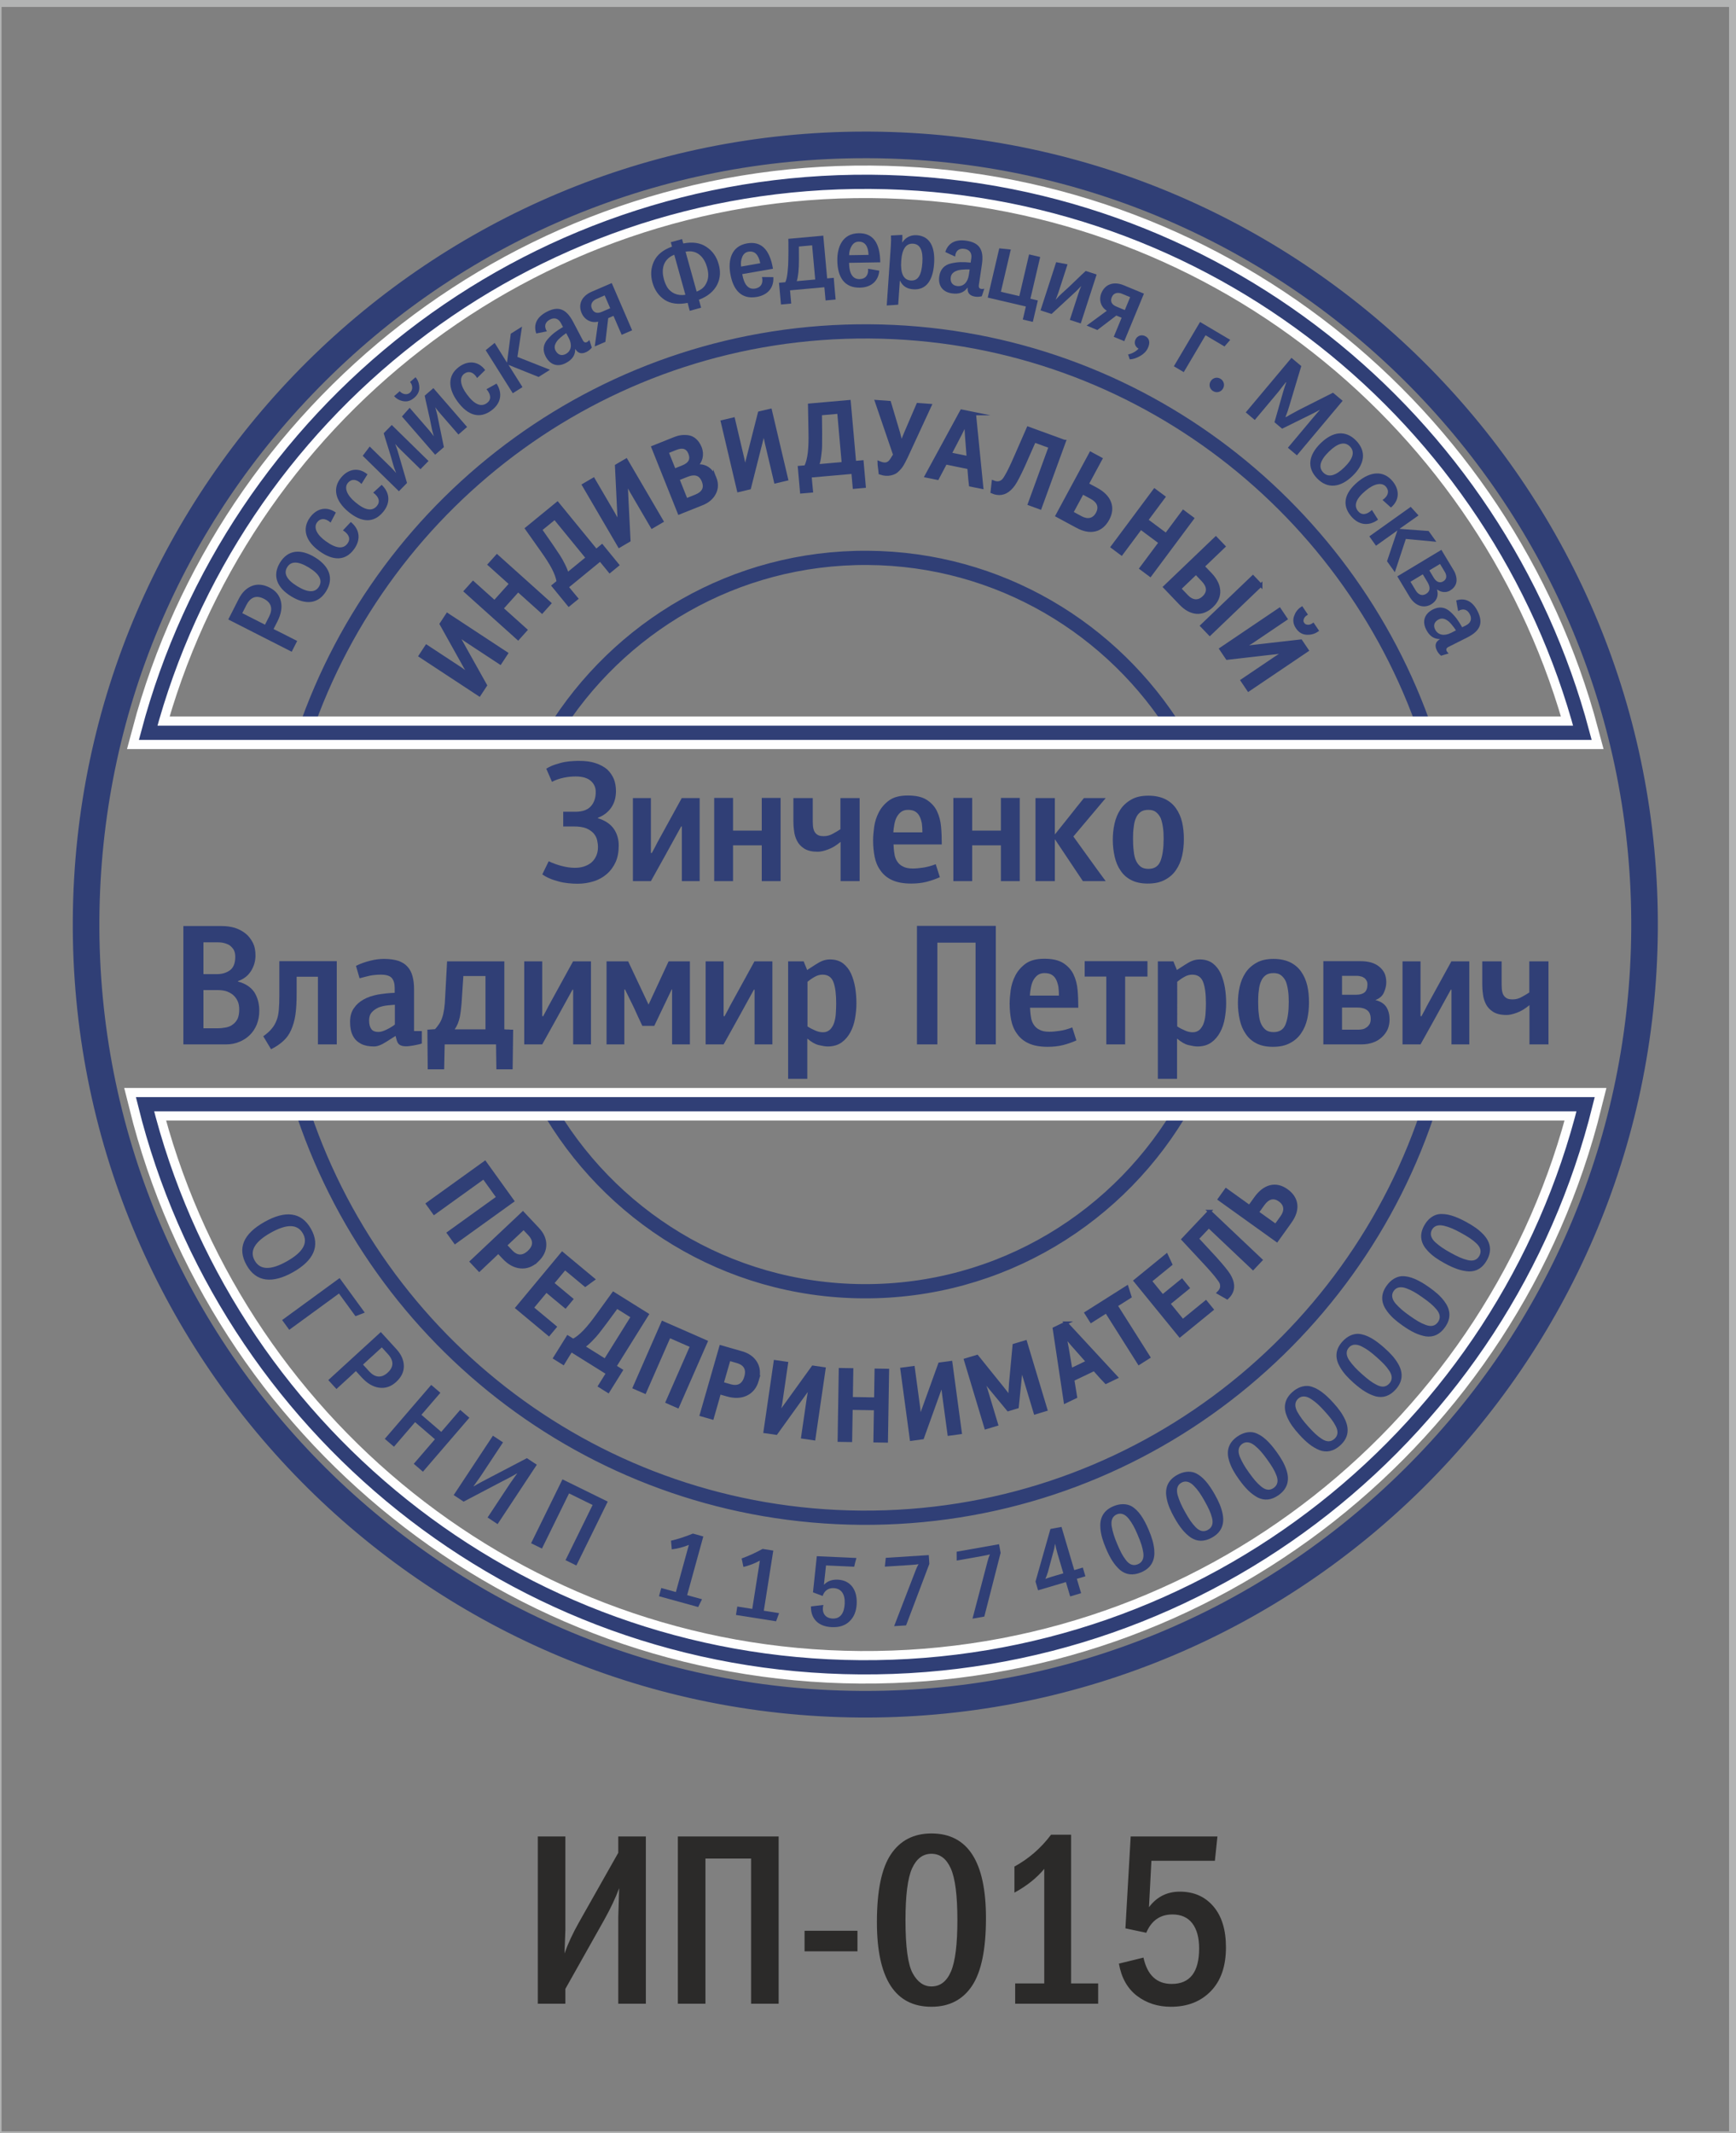 <?xml version="1.0" encoding="UTF-8"?> <svg xmlns="http://www.w3.org/2000/svg" xmlns:xlink="http://www.w3.org/1999/xlink" xmlns:xodm="http://www.corel.com/coreldraw/odm/2003" xml:space="preserve" width="40.852mm" height="50.165mm" version="1.1" style="shape-rendering:geometricPrecision; text-rendering:geometricPrecision; image-rendering:optimizeQuality; fill-rule:evenodd; clip-rule:evenodd" viewBox="0 0 4085.2 5016.5"><rect x="0" y="0" width="4085.2" height="5016.5" fill="#808080" stroke="none"/> <defs> <style type="text/css"> .str0 {stroke:#303F76;stroke-width:33.47;stroke-miterlimit:10} .str3 {stroke:#B2B3B3;stroke-width:20;stroke-miterlimit:22.926} .str2 {stroke:#FEFEFE;stroke-width:76.51;stroke-miterlimit:10} .str1 {stroke:#303F76;stroke-width:7.62;stroke-miterlimit:10} .fil0 {fill:none} .fil3 {fill:none;fill-rule:nonzero} .fil2 {fill:#303F76} .fil1 {fill:#2B2A29;fill-rule:nonzero} </style> </defs> <g id="Слой_x0020_1">  <rect class="fil0" x="-6.33" y="6.35" width="4085.2" height="5016.5"></rect> <g id="_2695235199520"> <path class="fil1" d="M1330.44 4677.73l0 34.89 -64.89 0 0 -393.39 64.89 0 0 220.79c0,2.66 -0.68,20.83 -2.06,54.45 7.97,-22.69 19.28,-47.08 34.03,-73.25l92.53 -163.67 0 -38.32 64.9 0 0 393.39 -64.9 0 0 -204.06c0,-1.86 0.7,-24.49 2.07,-67.73 -8.26,22.51 -19.87,46.99 -34.62,73.53l-91.95 163.37zm264.72 34.89l0 -393.39 237.18 0 0 393.39 -64.89 0 0 -341.5 -107.38 0 0 341.5 -64.91 0zm298.17 -171.63l124.48 0 0 48.4 -124.48 0 0 -48.4zm426.87 -29.77c0,73.32 -10.93,126.39 -32.75,159.24 -21.84,32.82 -53.69,49.26 -95.59,49.26 -85.54,0 -128.31,-66.36 -128.31,-199.08 0,-73.52 10.9,-126.6 32.84,-159.34 21.91,-32.72 53.79,-49.16 95.47,-49.16 85.56,0 128.34,66.37 128.34,199.08zm-67.26 4.71c0,-57.8 -5.12,-98.2 -15.44,-121.32 -10.25,-23.08 -25.48,-34.69 -45.64,-34.69 -19.95,0 -35.1,11.4 -45.52,34.21 -10.33,22.8 -15.54,63.41 -15.54,121.8 0,62.8 5.71,104.47 17.01,125.14 11.3,20.53 25.98,30.87 44.05,30.87 20.57,0 35.9,-11.7 45.94,-35.1 10.12,-23.41 15.14,-63.7 15.14,-120.91zm220.37 -200.82l47.2 0 0 349.73 63.71 0 0 47.78 -195.28 0 0 -47.78 68.43 0 0 -269.43c-17.7,21.43 -41.1,40.1 -70.2,55.93l0 -61.33c33.82,-18.48 62.54,-43.46 86.14,-74.9zm187.44 4.12l204.13 0 -6 57.21 -149.37 0 -5.7 109.1c18.3,-24.36 42.48,-36.55 72.67,-36.55 32.75,0 59.1,11.5 78.85,34.59 19.77,23.02 29.61,55.15 29.61,96.45 0,44.12 -11.8,78.45 -35.5,102.9 -23.69,24.49 -54.97,36.79 -93.92,36.79 -30.86,0 -57.51,-8.58 -79.94,-25.67 -22.4,-17.09 -36.66,-42.37 -42.57,-75.78l57.83 -14.16c9.05,41.28 31.17,61.91 66.46,61.91 42.99,0 64.51,-27.82 64.51,-83.54 0,-25.18 -5.3,-44.73 -15.91,-58.79 -10.74,-14.04 -26.26,-21.05 -46.83,-21.05 -29,0 -49.56,14.37 -61.65,43.07l-49.07 -10.41 12.4 -216.07z"></path> <path class="fil2" d="M2036 309.5c-1023.87,0.08 -1857.56,826.52 -1864.67,1852.05 -7.16,1029.98 822.01,1870.72 1852,1877.89 4.47,0.04 8.77,0.06 13.22,0.06 1023.88,0 1857.57,-826.53 1864.68,-1852.04 7.16,-1029.99 -822.01,-1870.76 -1852,-1877.91 -4.46,-0.04 -8.77,-0.05 -13.23,-0.05zm0.01 62.55l-0.01 0 12.8 0.04c993.84,6.91 1796.8,821.08 1789.88,1814.92 -3.31,479.19 -192.46,929.03 -532.56,1266.64 -339.95,337.47 -790.82,523.31 -1269.57,523.31l-12.79 -0.07c-993.85,-6.89 -1796.79,-821.06 -1789.88,-1814.91 3.32,-479.18 192.46,-929 532.56,-1266.61 339.94,-337.43 790.82,-523.28 1269.57,-523.32z"></path> <path class="fil0 str0" d="M2042.27 1312.09c308.65,2.13 577.76,166.53 728.42,411.36l585.5 0c-186.38,-545.58 -701.08,-939.81 -1310.22,-944.04 -615.97,-4.29 -1140.91,391.52 -1329.62,944.04l585.31 0c152.86,-248.44 427.62,-413.54 740.61,-411.36z"></path> <path class="fil0 str0" d="M2030.29 3036.87c-320.48,-2.22 -598.38,-179.3 -745.22,-439.82l-578.23 0c177.98,560.3 700.05,968.2 1319.74,972.5 626.55,4.37 1159.18,-405.09 1339.34,-972.5l-578.4 0c-148.89,264.22 -432.47,442.1 -757.23,439.82z"></path> <path class="fil2" d="M634.47 1381.9c-15.17,-7.7 -29.24,-8.84 -42.1,-3.61 -12.87,5.23 -22.95,15.28 -30.55,30.25l-24.63 48.43 149.25 75.88 12.89 -25.37c-31.39,-15.95 -49.88,-25.35 -55.6,-28l9.19 -18.09c8.66,-17.04 11.38,-32.68 8.14,-46.87 -3.35,-14.52 -12.24,-25.32 -26.59,-32.6l0 -0.02zm-13.63 26.3c18.92,9.62 21,25.06 12.56,41.7l-9.83 19.33 -53.43 -27.16 9.62 -18.91c9.61,-18.92 23.42,-23.93 41.08,-14.95l0 -0.01z"></path> <path class="fil2" d="M658.64 1323.6c-18.11,30.22 -7.37,58.32 26.69,79.06 34.06,20.74 63.92,17.88 82.46,-12.61 18.31,-30.07 7.29,-58.61 -26.77,-79.35 -34.05,-20.71 -63.84,-17.56 -82.38,12.92l0 -0.02zm92.02 56.03c-8.97,14.73 -26,14.47 -50.9,-0.68 -24.9,-15.16 -32.96,-30.16 -23.99,-44.9 8.97,-14.75 26,-14.47 50.91,0.68 24.89,15.16 32.95,30.16 23.98,44.9z"></path> <path class="fil2" d="M807.03 1247.37c14.87,9.28 18.21,20.59 10.98,30.61 -10.08,13.99 -27.04,12.42 -51.07,-4.88 -21.33,-15.08 -29.64,-32.26 -20.91,-44.37 7.22,-10.04 19.61,-10.9 31.95,0.3l12.37 -23.55c-21.38,-15.41 -45.25,-10.18 -61.06,11.76 -19.22,26.68 -9.98,55.76 22.01,78.78 33.11,23.85 61.92,23.34 82.09,-4.67 16.36,-22.7 13.14,-46.56 -7.86,-63.69l-18.5 19.71z"></path> <path class="fil2" d="M878.24 1158.64c14.14,10.35 16.64,21.89 8.69,31.35 -11.08,13.22 -27.89,10.39 -50.57,-8.64 -20.15,-16.62 -27.17,-34.38 -17.58,-45.81 7.95,-9.46 20.37,-9.4 31.85,2.68l14.08 -22.58c-20.18,-16.95 -44.38,-13.5 -61.77,7.22 -21.14,25.18 -14.07,54.85 16.12,80.19 31.26,26.23 60.03,27.84 82.22,1.41 17.99,-21.43 16.55,-45.46 -3.13,-64.1l-19.91 18.28z"></path> <path class="fil2" d="M921.9 999.55l-18.93 19.33c1.37,4.94 4.45,15.46 9.57,31.23 4.94,15.62 9.38,30.09 12.97,43.4 1.04,3.94 3.25,10.35 6.63,18.89 -2.33,-2.61 -6.17,-7.02 -11.84,-12.9l-50.3 -49.28 -16.44 21.78 85.13 83.37 19.09 -19.49 -22.05 -75.47 -3.06 -8.86c-1.36,-3.61 -2.38,-6.24 -2.73,-7.55 3.18,4.07 8.02,9.14 14.51,15.5l44.98 44.06 18.93 -19.33 -86.46 -84.68z"></path> <path class="fil2" d="M1019.85 912.86l-20.43 17.72c0.96,5.03 3.18,15.77 7.01,31.9 3.66,15.97 6.91,30.74 9.43,44.3 0.7,4.02 2.4,10.59 5.08,19.37 -2.12,-2.79 -5.59,-7.5 -10.76,-13.82l-46.17 -53.18 -18.13 20.39 78.12 89.97 20.6 -17.88 -15.89 -77 -2.33 -9.09c-1.06,-3.71 -1.87,-6.4 -2.11,-7.74 2.84,4.32 7.25,9.76 13.21,16.63l41.28 47.53 20.42 -17.72 -79.33 -91.38zm-55.15 10.81c-7.04,6.11 -17.93,3.53 -24.05,-3.52l-13.2 11.47c5.5,6.34 12.65,10.33 21.79,11.95 9.15,1.63 17.6,-1.07 25.7,-8.11 8.27,-7.19 12.15,-15.16 11.8,-24.45 -0.33,-9.29 -3.24,-17.25 -8.89,-23.77l-12.85 11.17c6.26,7.21 7.27,18.69 -0.3,25.26z"></path> <path class="fil2" d="M1144.84 915.34c11.34,13.35 11.08,25.16 1.16,32.52 -13.87,10.27 -29.55,3.6 -47.17,-20.18 -15.74,-20.86 -18.42,-39.76 -6.44,-48.64 9.94,-7.36 22,-4.4 30.36,10.01l18.94 -18.68c-15.68,-21.17 -40.01,-23.46 -61.74,-7.36 -26.43,19.57 -26.47,50.07 -3.01,81.74 24.3,32.79 51.91,41.06 79.63,20.52 22.49,-16.66 26.69,-40.37 11.89,-63.08l-23.62 13.15z"></path> <polygon class="fil2" points="1217.62,839.43 1228.41,768.16 1201.97,784.81 1193.21,852.31 1192.7,852.37 1164.07,806.46 1142.92,823.63 1206.65,924.87 1229.54,910.46 1196.62,858.17 1267.43,886.6 1294.27,869.71 "></polygon> <path class="fil2" d="M1386.98 799.65c-1.73,2.24 -3.57,3.73 -5.43,4.72 -4.13,2.16 -7.5,0.76 -9.99,-3.98l-22.79 -43.34c-16.38,-31.17 -35.19,-37.88 -62.64,-23.44 -22.08,11.61 -31.64,29 -24.21,50.66 5.5,-1.06 13.93,-2.58 25.03,-5 -7.43,-11.64 -4.29,-21.71 7.06,-27.68 11.55,-6.08 20.72,-1.68 26.03,8.45l4.78 9.07c-15.87,9.4 -25.53,16.58 -36.03,28.69 -10.4,11.78 -12.51,25.8 -4.7,40.66 10.31,19.61 27.96,25.62 47.56,15.3 15.07,-7.92 22.25,-18.79 21.87,-32.56l0.41 -0.22c6.26,10.42 15.27,12.52 26.84,6.45 4.74,-2.5 8.74,-5.92 11.89,-9.94l-5.68 -17.84zm-48.28 -4.11c7.71,14.64 6.25,29.9 -7.58,37.17 -9.29,4.88 -18.32,2.26 -23.84,-8.28 -4.57,-8.67 -0.76,-16.46 4.52,-23.45 3.37,-4.14 10.54,-10.02 13.72,-12.49l6.89 -4.94 6.29 11.99z"></path> <path class="fil2" d="M1368.74 736.43c6.75,15.61 22.36,24.12 38.88,20.04l-8.07 58.34 25.05 -10.82 6.66 -55.71 12.42 -5.37 19.23 44.53 24.62 -10.63 -47.99 -111.1 -47.31 20.43c-23.33,10.08 -32.37,29.73 -23.5,50.29l0.01 0zm24 -10.88c-4.52,-10.49 2.31,-18.77 10.65,-22.39l19.49 -8.41 13.03 30.18 -19.48 8.42c-11.34,4.9 -19.34,2.26 -23.69,-7.8z"></path> <path class="fil2" d="M1691.02 620.92c-4.81,-17.3 -14.4,-30.85 -28.9,-40.37 -14.29,-9.58 -32.46,-12.27 -54.24,-7.91l-2.87 -10.34 -26.51 7.38 2.87 10.34c-21.12,7.57 -35.3,19.26 -42.59,34.84 -7.12,15.29 -8.33,31.83 -3.45,49.36 5,17.97 14.58,31.52 28.57,40.94 14.16,9.13 32.27,11.6 54.28,7.17 0.56,2.02 1.43,5.18 2.4,9.5l2.56 9.21 26.73 -7.43 -5.18 -18.65c43.64,-16.25 56.28,-51.71 46.33,-84.04zm-77.76 -28.96c30.12,-5.71 45.01,16.53 50.57,36.52 4.25,15.28 4.48,28.29 -4.26,42.09 -4.41,6.8 -11.24,11.84 -20.19,15.3l-26.12 -93.91zm-0.39 101.28c-19.15,3.39 -34.08,-5.06 -41.79,-16.22 -3.77,-5.73 -6.61,-12.43 -8.79,-20.3 -5.62,-20.22 -4.16,-46.28 24.39,-57.61l26.19 94.13z"></path> <path class="fil2" d="M1818.99 632.07c-7.71,-45.52 -27.99,-65.41 -60.83,-59.68 -38.14,6.66 -44.96,40.76 -39.59,71.52 6.77,38.84 26.68,60.69 62.29,54.47 26.65,-4.65 40.57,-22.48 38.97,-46.57l-26.79 -0.29c3.67,14.27 -2.31,24.79 -15.86,27.15 -15.85,2.76 -26.09,-8.47 -30.55,-33.96l72.36 -12.64zm-74.99 -5.13c-1.21,-8.31 -0.15,-15.83 2.67,-22.72 2.82,-6.88 7.78,-11.05 14.43,-12.22 14.47,-2.53 23.86,6.48 27.93,27.07l-45.03 7.87z"></path> <path class="fil2" d="M1946.47 654.81l-9.13 -100.57 -82.21 7.46 0.17 9.58c0.14,14.51 0.1,26.93 -0.14,37.25 0,10.3 -0.67,20.9 -1.81,31.54 -1.14,10.63 -2.77,18.51 -5.35,23.67l-14.86 1.35 4.64 51.08 24.16 -2.19 -2.83 -31.11 80.81 -7.35 2.82 31.12 23.69 -2.15 -2.31 -25.54c-0.8,-11.4 -1.57,-19.76 -2.1,-25.57l-15.55 1.43zm-28.1 2.54l-43.43 3.94c3.47,-10.85 5.2,-27.87 5.16,-51.51l-0.15 -29.96 31.13 -2.83 7.29 80.36z"></path> <path class="fil2" d="M2071.46 616.97c-0.52,-46.16 -17.45,-68.98 -50.79,-68.44 -38.7,0.63 -50.76,33.24 -50.26,64.49 0.64,39.4 16.89,64.09 53.03,63.5 27.05,-0.44 43.59,-15.86 45.77,-39.93l-26.43 -4.46c1.41,14.67 -6.14,24.13 -19.89,24.34 -16.09,0.26 -24.46,-12.42 -24.88,-38.3l73.45 -1.2zm-73.27 -16.77c0.09,-8.39 2.31,-15.66 6.17,-22.03 3.86,-6.35 9.41,-9.7 16.17,-9.81 14.69,-0.24 22.55,10.13 23.35,31.1l-45.69 0.74z"></path> <path class="fil2" d="M2198.15 620.25c2.77,-40.02 -10.24,-65 -40.95,-67.1 -14.19,-0.97 -26.82,5.85 -33.4,16.63l-0.7 -0.05c0.48,-6.98 0.65,-12.81 0.26,-17.28l-26.75 1.43c0.47,6.81 0.34,15.45 -0.35,25.46l-9.59 139.11c12.91,-0.76 21.83,-1.31 27.01,-1.88l3.87 -56.06 0.69 0.03c5.69,12.32 16,18.87 30.89,19.91 30.47,2.09 46.33,-21.12 49.02,-60.2zm-49.34 -47.11c16.52,1.14 23.68,15.89 21.71,44.5 -1.99,28.85 -9.76,43.28 -27.21,42.07 -16.98,-1.17 -24.58,-16.42 -22.56,-45.72 1.96,-28.39 11.31,-42.01 28.06,-40.85z"></path> <path class="fil2" d="M2316.33 678.97c-2.71,0.78 -5.08,0.89 -7.16,0.59 -4.61,-0.68 -6.51,-3.8 -5.72,-9.11l7.2 -48.42c5.19,-34.83 -6.03,-51.36 -36.7,-55.92 -24.68,-3.67 -42.67,4.73 -49.46,26.59 5.07,2.4 12.76,6.14 23.16,10.75 0.87,-13.79 9.35,-20.06 22.03,-18.17 12.92,1.92 17.72,10.88 16.03,22.18l-1.51 10.14c-18.35,-1.78 -30.39,-1.69 -46.01,1.89 -15.35,3.37 -25.34,13.44 -27.81,30.06 -3.26,21.9 7.44,37.16 29.35,40.42 16.83,2.5 29.06,-2.04 36.88,-13.38l0.46 0.08c-1.09,12.09 4.93,19.12 17.85,21.04 5.3,0.78 10.55,0.4 15.47,-0.99l5.94 -17.75zm-36.52 -31.83c-2.44,16.38 -12.62,27.82 -28.08,25.52 -10.38,-1.55 -16.11,-9 -14.36,-20.77 1.45,-9.68 9.12,-13.73 17.51,-16.24 5.15,-1.36 14.42,-1.87 18.45,-1.97l8.47 0.07 -1.99 13.39z"></path> <polygon class="fil2" points="2351.47,584.09 2324.37,699.88 2414.05,720.87 2406.87,751.53 2430.48,757.06 2442.29,706.65 2424.8,702.56 2447.77,604.47 2421.66,598.36 2398.69,696.45 2355.33,686.29 2378.61,586.84 "></polygon> <path class="fil2" d="M2580.65 645.63l-25.72 -8.35c-3.81,3.44 -11.87,10.86 -23.72,22.46 -11.78,11.37 -22.76,21.8 -33.09,30.92 -3.08,2.7 -7.83,7.53 -13.97,14.36 1.3,-3.25 3.55,-8.66 6.28,-16.36l21.75 -66.96 -26.81 -5.04 -36.79 113.34 25.95 8.43 57.76 -53.32 6.59 -6.7c2.63,-2.82 4.53,-4.9 5.56,-5.8 -2.25,4.67 -4.64,11.25 -7.44,19.9l-19.44 59.88 25.72 8.36 37.37 -115.12z"></path> <path class="fil2" d="M2591.89 689.06c-6.52,15.72 -1.73,32.84 12.71,41.85l-47.5 34.85 25.21 10.43 44.63 -34.02 12.49 5.18 -18.54 44.82 24.77 10.25 46.29 -111.81 -47.62 -19.73c-23.48,-9.71 -43.88,-2.51 -52.44,18.18zm24.52 9.64c4.37,-10.55 15.08,-11.43 23.48,-7.94l19.61 8.11 -12.58 30.37 -19.6 -8.11c-11.43,-4.72 -15.1,-12.3 -10.91,-22.43z"></path> <path class="fil2" d="M2700.96 819.1c6.38,-13.24 3.93,-23.73 -6.37,-28.69 -8.61,-4.16 -18.26,-0.78 -22.41,7.83 -3.65,7.56 -1.85,16.72 7.09,21.8 -5.23,6.02 -15.99,12.23 -24.62,13.5l3.93 11.73c8.23,-0.44 16.32,-3.27 24.6,-8.08 8.16,-4.61 14.23,-10.74 17.78,-18.09z"></path> <polygon class="fil2" points="2836.92,788.51 2881.48,814.89 2895.01,799.33 2823.98,757.29 2762.35,861.44 2785.63,875.22 "></polygon> <path class="fil2" d="M2849.24 896.14c-5.14,7.78 -3.22,18 4.76,23.27 7.98,5.26 18.18,3.34 23.45,-4.64 5.27,-7.98 3.16,-18.32 -4.82,-23.58 -7.97,-5.28 -18.12,-3.03 -23.39,4.95z"></path> <path class="fil2" d="M3159.55 942.66l-22.69 -19.05 -80.21 40.46c-17.23,9.29 -27.49,14.99 -30.78,17.09l-0.72 -0.59c3.41,-8.42 6.57,-17.63 9.62,-28.17l13.45 -45.03 13.98 -46.41 -23.05 -19.33 -107.61 128.26 21.25 17.84 55.31 -65.93 10.85 -14.01c4.33,-5.51 6.87,-8.55 7.32,-9.08l0.54 0.44c-3.17,9.22 -5.65,16.88 -7.43,23l-20.27 70.95 18.04 15.15 64.9 -32c8.1,-3.85 15.85,-8.01 23.27,-12.13l0.2 0.48c-3.63,3.96 -9.2,10.25 -16.84,19.34l-58.01 69.13 21.25 17.84 107.63 -128.25z"></path> <path class="fil2" d="M3191.13 1036.13c-24.74,-25.07 -54.62,-21.67 -83.2,6.15 -28.57,27.8 -33.26,57.42 -8.37,82.98 24.56,25.23 54.95,21.69 83.52,-6.13 28.57,-27.82 32.93,-57.45 8.05,-83zm-77.2 75.14c-12.04,-12.36 -7.53,-28.79 13.36,-49.12 20.88,-20.33 37.43,-24.4 49.46,-12.03 12.04,12.36 7.53,28.79 -13.35,49.13 -20.89,20.32 -37.43,24.39 -49.47,12.02z"></path> <path class="fil2" d="M3228.42 1199.38c-12.69,12.08 -24.49,12.51 -32.4,3.01 -11.04,-13.27 -5.28,-29.3 17.49,-48.23 19.91,-16.91 38.64,-20.66 48.18,-9.19 7.91,9.48 5.63,21.71 -8.27,30.86l19.73 17.85c20.24,-16.86 21.14,-41.27 3.83,-62.06 -21.04,-25.26 -51.49,-23.57 -81.77,1.65 -31.36,26.11 -38.06,54.14 -15.97,80.66 17.91,21.51 41.82,24.34 63.65,8.29l-14.47 -22.84z"></path> <polygon class="fil2" points="3308.24,1267.57 3380.01,1274.28 3361.88,1248.83 3293.98,1243.93 3293.9,1243.41 3338.1,1212.23 3319.75,1192.09 3222.31,1261.48 3238.01,1283.52 3288.34,1247.67 3263.98,1319.99 3282.38,1345.81 "></polygon> <path class="fil2" d="M3382.22 1386.64c9.45,7.11 21.4,7.55 30.19,2.25 14.79,-8.9 16.74,-21.49 14.45,-32.09 -1.65,-7.72 -3.74,-11.63 -6.25,-15.84l-28.72 -47.75 -103.72 62.38 28.84 47.95c12.99,21.59 33.39,28.36 50.97,17.78 12.59,-7.57 17.89,-20.01 13.76,-34.13l0.48 -0.55zm17.8 -41.45c4.8,8 5.17,16.75 -3.63,22.03 -8.79,5.29 -16.98,0.7 -22.4,-8.3l-10.45 -17.37 25.18 -15.14 11.3 18.78zm-40.69 24.19c7.45,12.39 6.18,21.59 -3.62,27.48 -9.79,5.89 -18.51,1.34 -24.39,-8.45l-12.14 -20.18 28.97 -17.43 11.18 18.58z"></path> <path class="fil2" d="M3409.06 1536.87c-2.19,-1.77 -3.65,-3.64 -4.6,-5.52 -2.08,-4.17 -0.63,-7.51 4.16,-9.91l43.78 -21.96c31.46,-15.8 38.53,-34.46 24.63,-62.19 -11.19,-22.31 -28.41,-32.18 -50.2,-25.16 0.95,5.51 2.32,13.96 4.52,25.12 11.78,-7.21 21.79,-3.89 27.54,7.58 5.86,11.67 1.28,20.75 -8.93,25.87l-9.17 4.6c-9.1,-16.05 -16.1,-25.85 -28,-36.56 -11.59,-10.62 -25.56,-13 -40.57,-5.48 -19.8,9.93 -26.14,27.46 -16.21,47.26 7.63,15.22 18.38,22.61 32.16,22.49l0.2 0.41c-10.52,6.06 -12.81,15.03 -6.95,26.71 2.4,4.79 5.75,8.86 9.71,12.08l17.93 -5.34zm5.05 -48.19c-14.8,7.43 -30.03,5.68 -37.03,-8.29 -4.7,-9.38 -1.9,-18.36 8.72,-23.68 8.76,-4.39 16.48,-0.44 23.37,4.96 4.07,3.44 9.82,10.74 12.22,13.97l4.81 6.98 -12.09 6.06z"></path> <path class="fil2" d="M1105.89 1588.45c-2.2,-1.7 -9.81,-6.96 -22.72,-15.97l-79.48 -52.23 -14.62 22.26 138.84 91.24 14.38 -21.9 -46.48 -83.04c-10.76,-19.87 -17.99,-32.46 -21.7,-37.77 -0.07,-0.31 0.05,-0.5 0.16,-0.68 4.72,3.36 12.6,9.07 23.9,16.74l78.89 51.85 14.51 -22.08 -138.85 -91.23 -14.39 21.89 56.57 101.42c5.03,8.79 8.83,15.22 11.55,19.09 -0.32,0.05 -0.43,0.23 -0.56,0.42l0 -0.01z"></path> <path class="fil0 str1" d="M1105.89 1588.45c-2.2,-1.7 -9.81,-6.96 -22.72,-15.97l-79.48 -52.23 -14.62 22.26 138.84 91.24 14.38 -21.9 -46.48 -83.04c-10.76,-19.87 -17.99,-32.46 -21.7,-37.77 0,0 0.16,-0.68 0.16,-0.68 4.72,3.36 12.6,9.07 23.9,16.74l78.89 51.85 14.51 -22.08 -138.85 -91.23 -14.39 21.89 56.57 101.42c5.03,8.79 8.83,15.22 11.55,19.09 0,0 -0.56,0.42 -0.56,0.42l0 -0.01z"></path> <polygon class="fil2 str1" points="1169.55,1307.96 1151.76,1327.77 1202.22,1373.05 1163.74,1415.94 1113.28,1370.67 1095.49,1390.48 1219.15,1501.45 1236.93,1481.62 1180.62,1431.09 1219.1,1388.19 1275.43,1438.73 1293.21,1418.91 "></polygon> <path class="fil2 str1" d="M1402.86 1295.36l-91.13 -111.4 -72.31 59.15 36.32 51.31c22.58,31.76 34.71,53.82 37.91,73.93l-11.49 9.4 36.48 44.59 17.91 -14.64c-1.32,-1.62 -4.98,-6.09 -11.46,-13.66l-11.13 -13.61 78.57 -64.27 22.42 27.4 18.07 -14.78 -36.47 -44.61 -13.69 11.19zm-20.45 16.74l-47.48 38.85c-1.75,-6.65 -4.73,-14.08 -8.78,-22.12 -4.19,-8.25 -7.99,-15.29 -11.73,-20.9 -3.74,-5.6 -9.2,-14 -16.7,-24.91l-26.01 -37.31 33.79 -27.64 76.91 94.03z"></path> <path class="fil2" d="M1457.76 1233.91c-1.22,-2.5 -5.7,-10.6 -13.28,-24.4l-48.02 -82.08 -22.99 13.44 83.9 143.41 22.61 -13.24 -4.78 -95.06c-0.82,-22.57 -1.71,-37.06 -2.68,-43.47 0.08,-0.3 0.26,-0.42 0.45,-0.52 2.74,5.09 7.27,13.69 13.98,25.6l47.67 81.48 22.8 -13.34 -83.9 -143.39 -22.61 13.23 5.65 115.99c0.6,10.1 1.16,17.55 1.88,22.23 -0.31,-0.1 -0.5,0.02 -0.68,0.12z"></path> <path class="fil0 str1" d="M1457.76 1233.91c-1.22,-2.5 -5.7,-10.6 -13.28,-24.4l-48.02 -82.08 -22.99 13.44 83.9 143.41 22.61 -13.24 -4.78 -95.06c-0.82,-22.57 -1.71,-37.06 -2.68,-43.47 0,0 0.45,-0.52 0.45,-0.52 2.74,5.09 7.27,13.69 13.98,25.6l47.67 81.48 22.8 -13.34 -83.9 -143.39 -22.61 13.23 5.65 115.99c0,10.1 1.16,17.55 1.88,22.23 0,0 -0.68,0.12 -0.68,0.12z"></path> <path class="fil2 str1" d="M1681.92 1123.66c-8.68,-21.69 -25.15,-30.56 -44.25,-27.17l-0.17 -0.43c11.85,-9.72 16.63,-26.58 10.02,-43.13 -6.19,-15.46 -17.04,-24.34 -28.82,-25.6 -11.59,-1.35 -20.88,0.12 -30.6,4.01l-51.49 20.6 61.71 154.25 54.11 -21.65c13.38,-5.34 22.98,-13.68 28.69,-24.67 5.71,-11.01 6.04,-23.11 0.8,-36.21zm-58.42 -57.89c5.93,14.83 0.34,25.54 -16.89,32.45l-19.86 7.91 -17.27 -43.18 20.67 -8.25c16.62,-6.66 27.77,-2.89 33.35,11.07zm-7.5 52.36c19.45,-7.79 32.45,-3.51 39.06,13.02 6.62,16.55 0.56,28.44 -18.29,35.98l-22.09 8.84 -19.76 -49.42 21.08 -8.42z"></path> <path class="fil2" d="M1753.16 1105.48c-0.42,-2.75 -2.33,-11.81 -5.52,-27.21l-21.81 -92.58 -25.92 6.12 38.1 161.71 25.5 -6.01 23.34 -92.27c5.85,-21.83 9.25,-35.94 10.2,-42.35 0.17,-0.27 0.38,-0.32 0.6,-0.38 1.11,5.68 2.91,15.24 5.83,28.58l21.65 91.89 25.71 -6.05 -38.1 -161.71 -25.5 6 -28.65 112.55c-2.39,9.83 -4.04,17.1 -4.74,21.79 -0.26,-0.17 -0.48,-0.12 -0.69,-0.08z"></path> <path class="fil0 str1" d="M1753.16 1105.48c0,-2.75 -2.33,-11.81 -5.52,-27.21l-21.81 -92.58 -25.92 6.12 38.1 161.71 25.5 -6.01 23.34 -92.27c5.85,-21.83 9.25,-35.94 10.2,-42.35 0,0 0.6,-0.38 0.6,-0.38 1.11,5.68 2.91,15.24 5.83,28.58l21.65 91.89 25.71 -6.05 -38.1 -161.71 -25.5 6 -28.65 112.55c-2.39,9.83 -4.04,17.1 -4.74,21.79 0,0 -0.69,-0.08 -0.69,-0.08z"></path> <path class="fil2" d="M2010.91 1087.96l-12.68 -143.35 -93.06 8.21 1.17 62.86c0.82,38.95 -1.58,64.02 -10.24,82.44l-14.79 1.31 5.07 57.38 23.05 -2.03c-0.18,-2.07 -0.69,-7.83 -1.79,-17.73l-1.54 -17.52 101.11 -8.94 3.12 35.26 23.26 -2.05 -5.07 -57.4 -17.61 1.56zm-26.31 2.34l-61.11 5.39c2.28,-6.47 4,-14.28 5.18,-23.22 1.16,-9.16 1.99,-17.14 2.05,-23.87 0.07,-6.74 0.28,-16.75 0.2,-29.99l-0.51 -45.48 43.48 -3.86 10.71 121.03z"></path> <path class="fil0 str1" d="M2010.91 1087.96l-12.68 -143.35 -93.06 8.21 1.17 62.86c0.82,38.95 -1.58,64.02 -10.24,82.44l-14.79 1.31 5.07 57.38 23.05 -2.03c0,0 -0.69,-7.83 -1.79,-17.73l-1.54 -17.52 101.11 -8.94 3.12 35.26 23.26 -2.05 -5.07 -57.4 -17.61 1.56zm-26.31 2.34l-61.11 5.39c2.28,-6.47 4,-14.28 5.18,-23.22 1.16,-9.16 2.05,-17.14 2.05,-23.87 0,-6.74 0.2,-16.75 0.2,-29.99l-0.51 -45.48 43.48 -3.86 10.71 121.03z"></path> <path class="fil2" d="M2120.68 1044.76c-1.09,-6.12 -3.28,-15.08 -6.56,-27.15l-21.11 -70.91 -30.27 -2.2 42.78 125.15 -6.93 11.08c-7.19,11.55 -15.65,13.5 -29.88,7.59 0.23,2.8 0.59,7 1.28,12.38l1.34 11.7c4.5,1.49 8.8,2.5 13.37,2.83 7.84,0.56 15.21,-1.44 20.43,-4.08 5.44,-2.62 11.43,-9.62 15.05,-14.23 1.71,-2.42 3.93,-5.97 6.22,-10.45 2.3,-4.47 4.31,-8.04 5.62,-10.95 1.31,-2.93 3.34,-6.95 5.71,-12.35l50.65 -109.53 -28.31 -2.06 -28.71 66.8c-4.5,10.58 -7.98,19.39 -10.24,26.41l-0.44 -0.03z"></path> <path class="fil0 str1" d="M2120.68 1044.76c-1.09,-6.12 -3.28,-15.08 -6.56,-27.15l-21.11 -70.91 -30.27 -2.2 42.78 125.15 -6.93 11.08c-7.19,11.55 -15.65,13.5 -29.88,7.59 0,2.8 0.59,7 1.28,12.38l1.34 11.7c4.5,1.49 8.8,2.5 13.37,2.83 7.84,0.56 15.21,-1.44 20.43,-4.08 5.44,-2.62 11.43,-9.62 15.05,-14.23 1.71,-2.42 3.93,-5.97 6.22,-10.45 2.3,-4.47 4.31,-8.04 5.62,-10.95 1.31,-2.93 3.34,-6.95 5.71,-12.35l50.65 -109.53 -28.31 -2.06 -28.71 66.8c-4.5,10.58 -7.98,19.39 -10.24,26.41l-0.44 -0.03z"></path> <path class="fil2 str1" d="M2292.91 972.96l-29.95 -6.08 -83.08 152.67 26.1 5.29 19.15 -36.25 54.99 11.16c1.76,22.07 2.98,35.77 3.73,40.89l26.32 5.34 -17.26 -173.02zm-57.54 94.8l24.45 -46.97 12.49 -25.33 0.64 0.12 1.59 28.42 4.05 52.53 -43.22 -8.77z"></path> <path class="fil2 str1" d="M2504.45 1038.17l-84.91 -30.98 -27.8 63.52c-5.81,13.4 -10.44,23.53 -14.03,30.84 -3.31,7.17 -6.88,13.75 -10.41,19.61 -3.32,5.92 -6.54,9.68 -9.54,11.52 -5.72,3.59 -11.59,4.41 -20.34,0.98l-2.63 23.15c3.81,1.66 7.38,2.71 10.9,3.26 14.89,2.47 28.13,-4.53 39.63,-20.77 5.35,-7.66 13.1,-22.56 23.43,-45.15l25.3 -57.28 37.53 13.68 -49.06 134.56 25.02 9.15 56.91 -156.09z"></path> <path class="fil2 str1" d="M2534.98 1238.13c30.73,16.59 56.87,10.46 71.93,-17.44 15.07,-27.9 3.99,-53.33 -26.55,-69.81l-22.28 -12.04 32.21 -59.66 -23.62 -12.75 -78.95 146.19 47.26 25.51zm47.43 -30.41c-8.46,15.69 -23.24,18.23 -38.8,9.83l-21.89 -11.82 25.5 -47.24 20.94 11.3c15.37,8.3 23.37,21.04 14.25,37.94l0 -0.01z"></path> <polygon class="fil2 str1" points="2805.93,1219.34 2784.58,1203.43 2744.06,1257.79 2697.86,1223.35 2738.36,1168.99 2717,1153.09 2617.74,1286.29 2639.1,1302.22 2684.31,1241.55 2730.52,1275.97 2685.31,1336.65 2706.67,1352.56 "></polygon> <path class="fil2 str1" d="M2966.94 1376.33l-18.56 -19.39 -120.04 114.86 18.56 19.38 120.04 -114.85zm-188.71 43.11c24.15,25.23 50.91,27.41 73.81,5.5 22.91,-21.91 20.19,-49.52 -3.81,-74.61l-17.51 -18.28 48.99 -46.88 -18.56 -19.39 -120.04 114.85 37.12 38.81zm54.48 -14.36c-12.87,12.31 -27.71,10.19 -39.94,-2.58l-17.2 -17.98 38.79 -37.11 16.45 17.18c12.07,12.63 15.78,27.2 1.9,40.49z"></path> <path class="fil2" d="M2923.49 1523.49c2.42,-1.38 10.22,-6.38 23.5,-14.83l78.82 -53.22 -14.9 -22.06 -137.69 92.96 14.65 21.71 94.55 -10.89c22.48,-2.27 36.89,-4.09 43.21,-5.46 0.31,0.05 0.44,0.23 0.56,0.41 -4.91,3.05 -13.21,8.13 -24.65,15.59l-78.25 52.82 14.78 21.89 137.7 -92.96 -14.66 -21.71 -115.39 13.11c-10.04,1.25 -17.43,2.29 -22.05,3.29 0.06,-0.3 -0.06,-0.47 -0.19,-0.65l0.01 0zm142.21 -56.51c-4.88,-7.23 -0.83,-17.35 6.84,-22.53l-9.15 -13.57c-6.91,4.66 -11.78,11.11 -14.66,19.64 -2.89,8.54 -1.5,16.81 4.12,25.12 5.75,8.52 12.89,12.91 21.89,13.42 9,0.51 17.11,-1.54 24.21,-6.33l-8.92 -13.21c-7.86,5.31 -19.08,5.24 -24.33,-2.54z"></path> <path class="fil0 str1" d="M2923.49 1523.49c2.42,-1.38 10.22,-6.38 23.5,-14.83l78.82 -53.22 -14.9 -22.06 -137.69 92.96 14.65 21.71 94.55 -10.89c22.48,-2.27 36.89,-4.09 43.21,-5.46 0,0 0.56,0.41 0.56,0.41 -4.91,3.05 -13.21,8.13 -24.65,15.59l-78.25 52.82 14.78 21.89 137.7 -92.96 -14.66 -21.71 -115.39 13.11c-10.04,1.25 -17.43,2.29 -22.05,3.29 0,0 -0.19,-0.65 -0.19,-0.65l0.01 0zm142.21 -56.51c-4.88,-7.23 -0.83,-17.35 6.84,-22.53l-9.15 -13.57c-6.91,4.66 -11.78,11.11 -14.66,19.64 -2.89,8.54 -1.5,16.81 4.12,25.12 5.75,8.52 12.89,12.91 21.89,13.42 9,0.51 17.11,-1.54 24.21,-6.33l-8.92 -13.21c-7.86,5.31 -19.08,5.24 -24.33,-2.54z"></path> <path class="fil2" d="M689.34 2992.18c47.99,-26.92 65.36,-61.27 42.54,-101.93 -22.71,-40.48 -60.86,-43.66 -109.06,-16.63 -50.63,28.41 -64.78,62.29 -42.53,101.94 22.7,40.47 61.27,43.43 109.05,16.62zm-14.58 -25.51c-37.62,21.11 -62.8,20.54 -75.47,-2.03 -12.55,-22.37 0.09,-44.17 37.91,-65.39 37.83,-21.23 63.01,-20.65 75.68,1.92 12.55,22.37 -0.09,44.16 -38.12,65.5z"></path> <path class="fil2" d="M836.55 3095.59c4.07,-1.53 11.34,-4.24 21.84,-8.44l-59.22 -81.2 -135.26 98.67 16.75 22.98 117 -85.33 38.89 53.32z"></path> <path class="fil2" d="M932.12 3250.33c12.56,-11.48 18.58,-24.25 18.21,-38.14 -0.37,-13.87 -6.22,-26.84 -17.56,-39.24l-36.66 -40.09 -123.55 112.99 19.19 20.97c25.99,-23.74 41.3,-37.76 45.78,-42.17l13.7 14.96c12.9,14.12 26.57,22.15 41.01,24.12 14.77,1.98 28,-2.54 39.87,-13.4l0.01 0zm-19.81 -22.01c-15.66,14.31 -30.86,10.83 -43.44,-2.93l-14.64 -16.02 44.23 -40.43 14.32 15.67c14.31,15.66 14.15,30.34 -0.47,43.71z"></path> <polygon class="fil2" points="1104.5,3334.45 1082.94,3315.89 1038.36,3367.67 991.71,3327.5 1036.29,3275.71 1014.73,3257.16 905.49,3384.04 927.05,3402.59 976.8,3344.81 1023.45,3384.98 973.7,3442.75 995.26,3461.33 "></polygon> <path class="fil2" d="M1114.64 3495.1c1.74,-2.22 7.07,-9.86 16.21,-22.84l52.84 -79.95 -23.74 -15.68 -92.31 139.67 23.34 15.43 86.03 -45.16c20.59,-10.44 33.63,-17.47 39.11,-21.11 0.33,-0.07 0.52,0.06 0.72,0.19 -3.42,4.73 -9.2,12.64 -16.99,24l-52.45 79.37 23.54 15.56 92.31 -139.68 -23.34 -15.43 -105.08 54.94c-9.09,4.88 -15.74,8.61 -19.74,11.27 -0.06,-0.32 -0.25,-0.46 -0.45,-0.58z"></path> <polygon class="fil2" points="1430.14,3531.63 1323.6,3479.3 1249.79,3629.56 1275.32,3642.11 1339.07,3512.35 1394.53,3539.6 1330.78,3669.35 1356.31,3681.9 "></polygon> <path class="fil2" d="M1642.93 3779.58l9.15 -18.28 -35.07 -9.66 38.04 -138.03 -24.5 -6.76c-18.79,7.65 -35.79,13.12 -51.54,16.76l1.88 20.34c13.8,-1.75 27.34,-5.28 40.14,-10.46l-30.54 110.83 -34.39 -9.48 -5.34 19.34 92.17 25.4z"></path> <path class="fil2" d="M1826.33 3813.13l7.04 -19.18 -35.93 -5.67 22.29 -141.43 -25.11 -3.96c-17.81,9.71 -34.08,17.05 -49.34,22.44l4.17 20.02c13.51,-3.3 26.57,-8.32 38.7,-14.91l-17.9 113.55 -35.24 -5.56 -3.12 19.82 94.44 14.88z"></path> <path class="fil2" d="M1913.12 3745.05l22.73 8.51c4.07,-12.65 13.93,-18.98 25.81,-18.44 18.63,0.85 27.11,14.77 26.13,36.21 -0.98,21.42 -9.35,36.21 -28.68,35.34 -18.87,-0.86 -25.91,-15.42 -21.43,-32.03l-29.34 3.57c-0.6,28.69 17,47.23 48.91,48.68 17.7,0.81 31.68,-3.7 41.94,-13.73 10.49,-10.02 16.02,-23.78 16.81,-41.25 1.53,-33.54 -15.21,-55.31 -44.34,-56.64 -13.74,-0.63 -24.42,3.31 -32.26,11.61l-0.45 -0.5 4.83 -44.59 66.39 3.02c0.3,-1.39 0.92,-4.86 2.32,-10.17l2.82 -10.37 -93.18 -4.24 -9.01 85.02z"></path> <path class="fil2" d="M2185.63 3657.43l-101.22 6.48 -2.18 20.71 60.5 -3.88c9.31,-0.6 15.58,-1.24 18.81,-1.91 -2.74,4.61 -5.21,9.91 -7.39,15.9l-50.09 129.86 28.16 -1.81 54.74 -144.64 -1.33 -20.71z"></path> <path class="fil2" d="M2351.04 3631.81l-99.87 17.67 0.13 20.81 59.7 -10.56c9.18,-1.61 15.34,-2.94 18.47,-3.97 -2.21,4.88 -4.08,10.42 -5.58,16.61l-35.38 134.6 27.79 -4.91 38.36 -149.81 -3.62 -20.44z"></path> <path class="fil2" d="M2548.12 3686.76l-20.12 5.95 -30.03 -101.51 -26.06 4.79 -35.14 123.7 6.08 20.57 65.51 -19.38 9.99 33.78 25.72 -7.62 -9.99 -33.76 20.12 -5.95 -6.08 -20.57zm-74.01 21.89c-5.37,1.6 -10,3.2 -14.12,4.9 2.42,-5.81 4.51,-11.04 5.94,-16.09l11.83 -43.89c2.58,-8.53 4.08,-15.77 4.95,-21.88l0.45 -0.12c1.45,7.34 3.18,14.86 5.43,22.46l13.69 46.28 -28.17 8.34z"></path> <path class="fil2" d="M2703.18 3598.29c-11.09,-26.19 -23.69,-46.43 -41.25,-56.22 -11.24,-5.63 -25.94,-6.25 -42.05,0.57 -24.69,10.45 -32.38,29.39 -30.37,52.1 1.3,15.64 5.82,29.92 13.18,47.33 9.72,22.97 19.6,38.53 32.95,50.36 13.7,11.43 30.37,13.75 49.92,5.48 24.69,-10.45 32.72,-29.79 30.71,-52.48 -1.4,-15.87 -5.83,-29.96 -13.09,-47.14zm-26.11 11.31c7.53,17.82 11.52,29.05 13.39,42.44 1.87,13.38 -2.38,22.53 -12.69,26.88 -10.52,4.45 -19.72,1.25 -28.03,-9.41 -8.3,-10.68 -13.4,-20.92 -20.94,-38.74 -6.81,-16.11 -10.19,-27.08 -12.75,-40.93 -2.15,-14.03 1.82,-23.81 12.13,-28.18 10.09,-4.27 19.96,-0.09 28.36,10.79 8.31,10.68 13.9,21.47 20.53,37.15z"></path> <path class="fil2" d="M2858.82 3515.13c-13.93,-24.8 -28.72,-43.51 -47.26,-51.28 -11.81,-4.35 -26.48,-3.32 -41.72,5.25 -23.38,13.14 -28.9,32.83 -24.37,55.16 3.04,15.41 9.13,29.1 18.38,45.57 12.23,21.75 23.78,36.13 38.37,46.38 14.88,9.83 31.72,10.26 50.21,-0.14 23.38,-13.13 29.19,-33.26 24.67,-55.58 -3.16,-15.61 -9.14,-29.11 -18.28,-45.36zm-24.68 14.13c9.48,16.87 14.7,27.58 18.04,40.69 3.35,13.09 0.16,22.64 -9.6,28.12 -9.95,5.6 -19.46,3.46 -28.9,-6.22 -9.45,-9.67 -15.66,-19.28 -25.15,-36.16 -8.55,-15.25 -13.14,-25.78 -17.24,-39.25 -3.68,-13.71 -0.84,-23.88 8.92,-29.35 9.56,-5.37 19.83,-2.32 29.39,7.56 9.44,9.66 16.2,19.78 24.54,34.61z"></path> <path class="fil2" d="M3004.35 3415.09c-16.6,-23.1 -33.39,-40.04 -52.68,-45.7 -12.2,-3 -26.67,-0.35 -40.87,9.86 -21.78,15.66 -25.07,35.84 -18.09,57.53 4.74,14.96 12.32,27.9 23.34,43.24 14.57,20.24 27.64,33.26 43.29,41.82 15.88,8.11 32.65,6.68 49.88,-5.71 21.77,-15.66 25.31,-36.31 18.33,-57.99 -4.87,-15.17 -12.31,-27.91 -23.2,-43.05zm-22.95 16.8c11.29,15.71 17.66,25.77 22.44,38.42 4.79,12.64 2.68,22.48 -6.41,29.03 -9.27,6.66 -18.95,5.59 -29.42,-2.98 -10.46,-8.56 -17.7,-17.42 -29,-33.14 -10.21,-14.2 -15.94,-24.16 -21.5,-37.09 -5.2,-13.22 -3.49,-23.63 5.59,-30.17 8.91,-6.39 19.46,-4.51 30.05,4.24 10.47,8.56 18.3,17.87 28.24,31.69l0.01 0z"></path> <path class="fil2" d="M3137.84 3299.52c-19.06,-21.12 -37.61,-36.09 -57.41,-39.59 -12.46,-1.62 -26.55,2.6 -39.53,14.33 -19.9,17.96 -20.95,38.39 -11.61,59.18 6.37,14.35 15.32,26.36 27.99,40.39 16.71,18.52 31.16,29.99 47.64,36.77 16.69,6.3 33.2,3.02 48.95,-11.2 19.91,-17.96 21.14,-38.87 11.8,-59.66 -6.52,-14.53 -15.33,-26.37 -27.83,-40.22zm-20.96 19.24c12.98,14.36 20.42,23.66 26.58,35.69 6.15,12.05 5.14,22.06 -3.17,29.56 -8.48,7.66 -18.22,7.66 -29.56,0.31 -11.35,-7.35 -19.53,-15.36 -32.5,-29.73 -11.71,-12.98 -18.5,-22.24 -25.48,-34.49 -6.62,-12.55 -6.08,-23.1 2.23,-30.6 8.13,-7.34 18.83,-6.62 30.33,0.9 11.35,7.35 20.17,15.72 31.57,28.36z"></path> <path class="fil2" d="M3257.72 3170.05c-21.27,-18.88 -41.36,-31.72 -61.43,-33.01 -12.57,-0.24 -26.1,5.54 -37.71,18.61 -17.79,20.07 -16.58,40.49 -5,60.1 7.92,13.56 18.15,24.51 32.28,37.04 18.66,16.57 34.27,26.37 51.41,31.3 17.29,4.41 33.33,-0.66 47.41,-16.54 17.8,-20.06 16.72,-40.97 5.14,-60.6 -8.08,-13.71 -18.14,-24.51 -32.1,-36.9zm-18.71 21.44c14.48,12.84 22.91,21.26 30.36,32.54 7.45,11.3 7.55,21.35 0.12,29.73 -7.58,8.54 -17.26,9.63 -29.36,3.57 -12.08,-6.06 -21.1,-13.11 -35.57,-25.96 -13.08,-11.61 -20.86,-20.07 -29.13,-31.47 -7.97,-11.74 -8.6,-22.28 -1.17,-30.65 7.27,-8.2 17.99,-8.66 30.25,-2.46 12.09,6.05 21.77,13.4 34.5,24.7z"></path> <path class="fil2" d="M3362.95 3027.46c-23.25,-16.4 -44.64,-26.93 -64.72,-25.97 -12.51,1.15 -25.32,8.37 -35.4,22.68 -15.47,21.91 -11.99,42.07 1.7,60.28 9.37,12.6 20.76,22.35 36.19,33.23 20.39,14.39 37,22.4 54.58,25.38 17.67,2.47 33.05,-4.37 45.28,-21.71 15.47,-21.91 12.06,-42.57 -1.63,-60.79 -9.56,-12.74 -20.76,-22.35 -36,-33.1zm-16.21 23.38c15.81,11.15 25.13,18.58 33.78,28.97 8.66,10.38 9.88,20.38 3.43,29.53 -6.58,9.34 -16.09,11.48 -28.78,6.81 -12.68,-4.69 -22.42,-10.69 -38.24,-21.84 -14.29,-10.08 -22.95,-17.63 -32.45,-28.04 -9.22,-10.78 -11.02,-21.18 -4.56,-30.32 6.31,-8.96 16.9,-10.62 29.78,-5.83 12.68,4.68 23.13,10.9 37.04,20.72z"></path> <path class="fil2" d="M3451.32 2874.5c-24.93,-13.7 -47.36,-21.78 -67.21,-18.6 -12.31,2.55 -24.23,11.15 -32.66,26.49 -12.92,23.48 -7.23,43.12 8.4,59.69 10.72,11.49 23.12,19.91 39.67,29.01 21.86,12.03 39.26,18.16 57.06,19.16 17.83,0.49 32.35,-8.03 42.59,-26.62 12.92,-23.5 7.24,-43.65 -8.39,-60.22 -10.91,-11.6 -23.12,-19.91 -39.46,-28.91zm-13.51 25.04c16.96,9.34 27.04,15.69 36.8,25.04 9.75,9.36 12.09,19.16 6.69,28.96 -5.51,10.02 -14.72,13.2 -27.84,9.97 -13.13,-3.24 -23.48,-8.12 -40.44,-17.46 -15.32,-8.42 -24.77,-14.95 -35.37,-24.23 -10.35,-9.7 -13.3,-19.85 -7.9,-29.65 5.27,-9.59 15.61,-12.42 28.95,-9.09 13.13,3.24 24.2,8.26 39.11,16.46z"></path> <polygon class="fil2 str1" points="1206,2824.5 1141.15,2734.3 1006.25,2831.29 1021.81,2852.91 1138.29,2769.16 1172.06,2816.12 1055.58,2899.89 1071.13,2921.49 "></polygon> <path class="fil2" d="M1263.68 2964.86c12.29,-11.59 18.28,-24.11 18.12,-37.46 -0.18,-13.34 -5.66,-25.57 -16.43,-37.01l-34.88 -37.02 -120.92 113.93 18.25 19.38c25.44,-23.96 40.42,-38.07 44.82,-42.52l13.03 13.81c12.27,13.04 25.37,20.19 39.3,21.47 14.23,1.27 27.09,-3.63 38.71,-14.58zm-18.84 -20.34c-15.33,14.44 -29.96,11.73 -41.94,-0.98l-13.92 -14.78 43.28 -40.77 13.62 14.45c13.63,14.46 13.27,28.6 -1.04,42.08z"></path> <path class="fil0 str1" d="M1263.67 2964.84c12.29,-11.59 18.13,-24.12 18.13,-37.45 0,-13.35 -5.67,-25.56 -16.43,-37l-34.88 -37.02 -120.92 113.91 18.25 19.39c25.44,-23.96 40.41,-38.09 44.81,-42.51l13.04 13.81c12.27,13.03 25.36,20.18 39.3,21.45 14.23,1.28 27.08,-3.62 38.7,-14.58zm-18.84 -20.33c-15.32,14.43 -29.95,11.74 -41.93,-0.97l-13.92 -14.8 43.28 -40.76 13.62 14.45c13.62,14.45 13.27,28.61 -1.05,42.08z"></path> <polygon class="fil2 str1" points="1305.91,3120.8 1251.85,3075.86 1285.45,3035.47 1330.43,3072.85 1344.78,3055.62 1299.8,3018.19 1329.39,2982.62 1377.22,3022.4 1395.93,3008.76 1323.09,2948.2 1216.87,3075.94 1291.55,3138.05 "></polygon> <path class="fil2 str1" d="M1446.61 3213.74l76.21 -122.08 -79.25 -49.48 -36.9 50.87c-22.81,31.59 -39.81,50.18 -57.84,59.65l-12.58 -7.86 -30.5 48.88 19.61 12.25c1.1,-1.75 4.17,-6.66 9.26,-15.21l9.31 -14.92 86.11 53.75 -18.75 30.01 19.81 12.4 30.51 -48.9 -15 -9.36zm-22.39 -13.97l-52.04 -32.49c5.72,-3.81 11.79,-9.01 18.1,-15.44 6.46,-6.6 11.92,-12.47 16.02,-17.81 4.12,-5.34 10.3,-13.2 18.21,-23.82l26.99 -36.62 37.04 23.13 -64.32 103.05z"></path> <polygon class="fil2 str1" points="1661.35,3155.6 1559.59,3111 1492.88,3263.17 1517.26,3273.84 1574.87,3142.46 1627.85,3165.68 1570.25,3297.06 1594.64,3307.78 "></polygon> <path class="fil2 str1" d="M1781.76 3246.66c4.67,-16.22 3.42,-30.06 -3.54,-41.45 -6.93,-11.39 -17.89,-19.11 -32.99,-23.44l-48.89 -14.05 -45.89 159.67 25.6 7.37c9.65,-33.59 15.34,-53.39 16.85,-59.44l18.26 5.23c17.2,4.94 32.11,4.43 44.74,-1.58 12.89,-6.17 21.44,-16.95 25.86,-32.31zm-26.59 -7.86c-5.8,20.24 -19.79,25.35 -36.56,20.54l-19.51 -5.6 16.43 -57.17 19.09 5.48c19.09,5.49 25.98,17.83 20.55,36.75z"></path> <path class="fil2" d="M1832.16 3327.92c0.62,-2.74 2.16,-11.85 4.86,-27.36l13.71 -94.11 -26.36 -3.84 -23.93 164.41 25.92 3.76 55.58 -77.24c13.45,-18.15 21.8,-30.03 25.04,-35.64 0.25,-0.21 0.47,-0.16 0.69,-0.13 -1.05,5.69 -2.89,15.24 -5.07,28.72l-13.6 93.44 26.14 3.79 23.94 -164.41 -25.93 -3.77 -67.97 94.16c-5.83,8.27 -10.04,14.44 -12.4,18.53 -0.19,-0.25 -0.41,-0.28 -0.62,-0.31z"></path> <path class="fil0 str1" d="M1832.15 3327.9c0.63,-2.73 2.17,-11.83 4.86,-27.35l13.72 -94.11 -26.36 -3.83 -23.93 164.4 25.92 3.76 55.58 -77.24c13.44,-18.15 21.79,-30.05 25.04,-35.63 0,0 0.68,-0.15 0.68,-0.15 -1.04,5.71 -2.88,15.24 -5.06,28.74l-13.6 93.42 26.13 3.8 23.95 -164.4 -25.94 -3.78 -67.96 94.16c-5.83,8.27 -10.04,14.44 -12.4,18.53 0,0 -0.63,-0.32 -0.63,-0.32z"></path> <polygon class="fil2 str1" points="2088.46,3223.02 2061.84,3222.59 2060.74,3290.38 2003.11,3289.42 2004.21,3221.63 1977.59,3221.2 1974.9,3387.33 2001.51,3387.76 2002.75,3312.11 2060.36,3313.05 2059.15,3388.71 2085.77,3389.14 "></polygon> <path class="fil2" d="M2164.48 3338.56c-0.17,-2.78 -1.19,-11.97 -2.86,-27.63l-12.73 -94.25 -26.4 3.57 22.25 164.64 25.96 -3.51 32.17 -89.58c7.94,-21.14 12.69,-34.86 14.27,-41.14 0.18,-0.26 0.4,-0.29 0.61,-0.32 0.56,5.76 1.43,15.45 3.04,29l12.64 93.56 26.18 -3.53 -22.24 -164.64 -25.96 3.49 -39.43 109.24c-3.34,9.56 -5.69,16.66 -6.82,21.25 -0.25,-0.2 -0.47,-0.18 -0.68,-0.15z"></path> <path class="fil0 str1" d="M2164.48 3338.54c0,-2.76 -1.2,-11.97 -2.86,-27.63l-12.73 -94.24 -26.41 3.57 22.26 164.63 25.95 -3.51 32.18 -89.57c7.94,-21.13 12.69,-34.86 14.27,-41.14 0,0 0.61,-0.32 0.61,-0.32 0,5.76 1.43,15.45 3.03,29l12.65 93.57 26.17 -3.53 -22.23 -164.67 -25.96 3.51 -39.43 109.23c-3.34,9.58 -5.69,16.67 -6.82,21.27 0,0 -0.68,-0.17 -0.68,-0.17z"></path> <path class="fil2" d="M2413.1 3156.09l-26.55 8 -8.18 87.99c-1.28,19.24 -1.9,30.77 -1.89,34.64l-0.84 0.24c-4.97,-7.44 -10.7,-15.13 -17.54,-23.47l-29.06 -35.96 -29.87 -37.15 -26.97 8.12 47.87 159.09 24.87 -7.49 -24.6 -81.77 -5.69 -16.65c-2.21,-6.59 -3.34,-10.35 -3.55,-11.01l0.64 -0.2c5.73,7.7 10.58,13.98 14.54,18.83l46.24 55.92 21.11 -6.35 7.2 -70.8c1.01,-8.76 1.6,-17.39 2.05,-25.74l0.49 0.09c1.32,5.17 3.52,13.2 6.91,24.51l25.81 85.75 24.87 -7.49 -47.86 -159.1z"></path> <path class="fil0 str1" d="M2413.1 3156.09l-26.55 8 -8.18 87.99c-1.28,19.24 -1.89,30.76 -1.89,34.63l-0.85 0.24c-4.96,-7.44 -10.7,-15.13 -17.54,-23.48l-29.05 -35.96 -29.87 -37.14 -26.97 8.11 47.87 159.09 24.86 -7.48 -24.6 -81.78 -5.68 -16.64c-2.21,-6.59 -3.55,-11.01 -3.55,-11.01l0.64 -0.21c5.73,7.71 10.58,14 14.53,18.85l46.25 55.92 21.1 -6.35 7.21 -70.81c1.01,-8.76 2.04,-17.4 2.04,-25.74l0.5 0.09c1.32,5.17 3.52,13.2 6.91,24.51l25.81 85.76 24.87 -7.5 -47.86 -159.09z"></path> <path class="fil2 str1" d="M2508.59 3111.69l-27.54 13.24 25.83 171.87 24.03 -11.51 -6.6 -40.48 50.57 -24.27c14.72,16.56 23.98,26.73 27.64,30.36l24.22 -11.62 -118.15 -127.59zm11.32 110.34l-8.85 -52.23 -5.32 -27.71 0.6 -0.3 18.41 21.71 34.92 39.44 -39.76 19.09z"></path> <polygon class="fil2 str1" points="2651.87,3027.49 2555.96,3088.17 2567.96,3107.15 2603.57,3084.63 2680.37,3206.06 2702.9,3191.81 2626.07,3070.39 2658.9,3049.61 "></polygon> <polygon class="fil2 str1" points="2837.65,3062.34 2783.17,3106.78 2749.97,3066.04 2795.32,3029.09 2781.13,3011.69 2735.79,3048.66 2706.54,3012.79 2754.76,2973.48 2744.99,2952.51 2671.56,3012.36 2776.53,3141.13 2851.83,3079.75 "></polygon> <path class="fil2" d="M2846.22 2849.25l-62.12 65.63 47.25 50.73c9.99,10.66 17.46,18.91 22.74,25.13 5.26,5.89 9.89,11.76 13.87,17.32 4.12,5.41 6.28,9.86 6.8,13.35 1.01,6.67 -0.58,12.38 -7.2,19.04l20.23 11.62c3.01,-2.85 5.4,-5.7 7.3,-8.71 8.19,-12.68 7.02,-27.62 -3.33,-44.63 -4.91,-7.95 -15.51,-20.97 -32.14,-39.43l-42.53 -45.96 27.46 -29.01 104.04 98.45 18.3 -19.35 -120.67 -114.18z"></path> <path class="fil0 str1" d="M2846.22 2849.22l-62.12 65.65 47.24 50.72c10,10.67 17.47,18.93 22.75,25.14 5.26,5.88 9.89,11.77 13.87,17.31 4.12,5.43 6.8,9.88 6.8,13.36 1.01,6.66 -0.59,12.38 -7.21,19.04l20.23 11.61c3.01,-2.84 5.41,-5.69 7.31,-8.7 8.19,-12.69 7.02,-27.61 -3.33,-44.64 -4.91,-7.94 -15.51,-20.97 -32.14,-39.42l-42.53 -45.97 27.45 -28.99 104.05 98.45 18.3 -19.37 -120.67 -114.19z"></path> <path class="fil2 str1" d="M3035.95 2873.58c20.33,-28.38 17.56,-55.09 -8.22,-73.55 -25.75,-18.49 -52.4,-10.7 -72.62,17.49l-14.75 20.58 -55.09 -39.49 -15.64 21.83 135.03 96.8 31.29 -43.66zm-24.17 -50.9c14.48,10.38 15.14,25.37 4.84,39.72l-14.51 20.24 -43.62 -31.26 13.86 -19.34c10.17,-14.21 23.81,-20.53 39.43,-9.36z"></path> <path class="fil2" d="M1406.76 1923.43c13.03,-4.88 23.61,-12.61 31.34,-23.61 7.73,-10.98 11.39,-24.01 11.39,-39.46 0,-10.19 -1.62,-19.54 -4.88,-28.08 -3.67,-8.55 -8.96,-16.28 -15.87,-22.79 -7.33,-6.1 -16.28,-10.99 -27.27,-14.66 -10.99,-3.66 -23.6,-5.28 -38.25,-5.28 -3.67,0 -8.54,0 -14.25,0.4 -6.1,0.42 -12.2,0.82 -19.12,2.03 -6.92,1.22 -14.24,3.27 -21.98,5.71 -7.73,2.43 -15.06,5.7 -22.38,10.17l13.43 30.92c8.55,-4.47 17.91,-7.73 28.08,-9.76 9.77,-2.04 19.12,-2.86 27.68,-2.86 15.86,0 28.08,3.67 35.8,10.58 7.74,6.93 11.4,15.48 11.4,25.66 0,14.64 -4.07,26.04 -11.8,34.18 -7.74,8.54 -19.94,12.61 -36.63,12.61l-28.08 0 0 34.59 25.23 0c12.21,0 21.98,1.63 29.31,4.47 7.32,3.26 13.01,7.33 17.09,11.8 4.07,4.89 6.91,10.18 8.14,15.88 1.22,5.7 2.03,10.99 2.03,16.28 0,8.54 -1.62,15.46 -4.47,21.57 -2.85,6.1 -6.93,11.39 -11.81,15.46 -5.28,4.07 -10.98,6.92 -17.5,8.95 -6.51,2.04 -13.43,2.84 -20.75,2.84 -10.18,0 -20.35,-1.61 -31.33,-4.46 -10.99,-2.84 -20.76,-6.52 -30.12,-10.99l-15.06 30.93c5.29,3.66 10.98,6.91 17.91,9.76 6.51,2.85 13.43,4.88 20.75,6.92 7.33,2.03 14.66,3.26 22.38,4.08 7.74,0.8 15.06,1.22 21.98,1.22 13.43,0 26.04,-2.04 37.85,-5.71 11.8,-3.66 21.97,-9.36 30.93,-17.08 8.54,-7.33 15.46,-16.69 20.75,-28.08 4.88,-10.99 7.33,-24.01 7.33,-39.07 0,-15.07 -4.08,-28.5 -11.81,-39.48 -7.73,-10.98 -20.35,-19.53 -37.44,-24.82l0 -0.82z"></path> <path class="fil2" d="M1604.54 1943.78l0 128.59 41.92 0 0 -195.33 -41.92 0 0 -0.4 -54.13 98.47c-2.85,5.3 -5.7,10.18 -8.14,15.47 -2.85,5.29 -5.7,10.58 -8.55,15.86l-2.02 -0.8 0 -128.6 -42.33 0 0 195.33 42.33 0 33.77 -60.63 37.44 -67.96 1.63 0z"></path> <polygon class="fil2" points="1792.56,2072.37 1836.92,2072.37 1836.92,1876.64 1792.56,1876.64 1792.56,1953.55 1725,1953.55 1725,1876.64 1680.64,1876.64 1680.64,2072.37 1725,2072.37 1725,1988.13 1792.56,1988.13 "></polygon> <path class="fil2" d="M1867.01 1877.04l0 54.12c0,6.93 0.42,14.65 1.63,22.8 0.81,8.54 3.26,16.27 6.92,23.6 3.67,7.32 9.36,13.42 17.1,18.31 7.72,4.88 18.3,7.33 31.74,7.33 6.1,0 14.24,-1.63 24.01,-5.29 9.36,-3.25 19.52,-9.36 29.7,-17.91l0 92.37 44.77 0 0 -195.33 -45.17 0 0 73.25c-4.48,2.85 -10.18,6.51 -17.09,10.18 -6.93,4.06 -14.25,6.1 -21.98,6.1 -6.1,0 -10.99,-0.83 -14.24,-2.85 -3.66,-2.02 -6.11,-4.88 -8.14,-8.54 -1.64,-3.67 -2.85,-8.14 -3.26,-13.43 -0.4,-5.3 -0.4,-10.99 -0.4,-17.5l0 -47.21 -45.59 0z"></path> <path class="fil2" d="M2216.19 1986.11c0,-13.84 -0.41,-27.69 -1.63,-41.51 -1.22,-13.84 -4.47,-26.05 -9.77,-37.04 -5.29,-10.98 -13.43,-19.52 -24.01,-26.45 -10.99,-6.92 -25.64,-10.17 -44.35,-10.17 -18.72,0 -32.97,3.66 -43.95,11.39 -10.59,7.73 -18.73,17.09 -24.42,28.07 -5.7,11 -9.36,22.8 -10.99,34.61 -1.63,12.2 -2.45,22.78 -2.45,31.33 0,13.83 1.23,26.86 3.67,39.05 2.45,12.23 6.92,22.8 13.84,32.17 6.51,9.35 15.46,17.09 27.26,22.38 11.39,5.28 26.46,8.13 44.76,8.13 12.63,0 24.83,-1.22 36.22,-4.08 10.99,-2.84 21.58,-6.49 31.34,-10.97l-9.76 -30.53c-11.4,4.48 -21.58,6.93 -30.12,8.14 -8.55,1.23 -16.69,2.05 -23.6,2.05 -10.18,0 -17.91,-1.65 -23.61,-4.89 -6.1,-2.85 -10.57,-7.33 -13.84,-12.62 -3.25,-5.29 -5.28,-10.99 -6.1,-17.91 -1.22,-6.91 -1.62,-13.83 -2.03,-21.15l113.54 0zm-113.95 -28.49c0.41,-6.52 1.22,-13.02 2.44,-19.13 1.23,-6.1 2.85,-11.8 5.7,-17.09 2.85,-4.89 6.1,-8.96 10.58,-12.21 4.07,-2.85 9.36,-4.46 15.47,-4.46 6.91,0 13.02,1.21 17.5,4.04 4.47,2.86 7.73,6.52 10.16,11.4 2.45,4.89 4.08,10.59 5.3,16.69 0.82,6.5 1.22,13.43 1.22,20.76l-68.37 0z"></path> <polygon class="fil2" points="2355.35,2072.37 2399.71,2072.37 2399.71,1876.64 2355.35,1876.64 2355.35,1953.55 2287.79,1953.55 2287.79,1876.64 2243.43,1876.64 2243.43,2072.37 2287.79,2072.37 2287.79,1988.13 2355.35,1988.13 "></polygon> <path class="fil2" d="M2550.69 1877.04c-11.4,14.24 -22.8,28.08 -33.78,42.31 -11.4,14.26 -22.79,28.5 -34.19,42.74l-0.4 0 0 -85.05 -45.58 0 0 195.33 45.58 0 0 -98.07 0.41 0 65.52 98.07 53.72 0c-13.03,-17.49 -25.64,-34.99 -38.26,-52.49 -12.61,-17.5 -25.23,-35 -37.84,-52.51l76.1 -90.33 -51.28 0z"></path> <path class="fil2" d="M2741.55 2069.12c10.99,-5.7 19.53,-13.42 26.04,-23.19 6.51,-9.36 11.39,-20.76 14.24,-33.37 2.85,-12.62 4.07,-25.64 4.07,-39.08 0,-13.83 -1.22,-26.84 -4.07,-39.47 -2.84,-12.2 -7.73,-23.19 -14.24,-32.56 -6.51,-9.37 -15.05,-16.67 -25.64,-21.97 -10.98,-5.29 -24.01,-8.13 -39.47,-8.13 -15.87,0 -29.31,2.84 -39.89,8.95 -10.98,6.11 -19.53,13.83 -26.04,23.6 -6.51,9.77 -10.99,20.76 -13.84,33.37 -2.85,12.62 -4.06,25.23 -4.06,38.25 0,13.84 1.62,26.86 4.47,39.48 2.85,12.62 7.33,23.19 13.83,32.56 6.11,9.35 14.66,17.09 25.24,22.38 10.17,5.28 23.2,8.13 38.66,8.13 16.28,0 29.71,-2.85 40.7,-8.95zm-21.17 -159.11c4.48,3.66 8.14,8.13 10.99,14.24 2.45,6.1 4.07,13.42 5.29,21.56 1.22,8.15 1.63,17.1 1.63,26.87 0,21.98 -2.44,39.47 -7.32,52.08 -4.89,12.62 -14.25,18.72 -28.49,18.72 -7.33,0 -13.43,-1.62 -17.91,-4.88 -4.88,-3.66 -8.55,-8.55 -11.4,-14.65 -2.84,-6.11 -4.47,-13.84 -5.29,-22.38 -1.21,-8.96 -1.62,-18.72 -1.62,-29.71 0,-9.77 0.41,-18.31 1.62,-26.45 0.82,-8.14 2.45,-15.46 5.29,-21.58 2.45,-6.11 6.11,-10.57 10.99,-14.24 4.48,-3.25 10.59,-4.86 18.32,-4.86 7.32,0 13.43,1.61 17.9,5.28z"></path> <path class="fil2" d="M560.11 2307.37c13.44,-4.48 23.6,-12.61 30.53,-23.6 6.91,-10.98 10.58,-23.19 10.58,-36.62 0,-11.81 -2.04,-21.98 -6.52,-30.53 -4.47,-8.54 -10.17,-15.87 -17.49,-21.57 -7.33,-5.7 -15.88,-10.17 -25.24,-13.02 -9.77,-2.84 -19.94,-4.08 -30.92,-4.08l-89.53 0 0 278.37 100.92 0c10.99,0 21.57,-2.03 30.93,-6.11 9.36,-3.66 17.9,-9.37 24.82,-16.27 6.92,-6.92 12.21,-15.06 16.28,-24.83 3.66,-9.77 5.7,-20.35 5.7,-31.74 0,-17.1 -4.07,-31.74 -11.8,-43.95 -8.14,-11.81 -20.76,-20.35 -38.26,-24.82l0 -1.23zm-0.81 88.31c-2.84,5.7 -6.51,10.18 -10.98,13.43 -4.49,3.66 -10.18,6.11 -16.29,7.32 -6.1,1.23 -13.02,2.03 -20.34,2.03l-32.97 0 0 -89.91 32.97 0c6.91,0 13.83,0.8 19.94,2.43 6.1,2.03 11.8,4.89 16.27,8.54 4.48,3.65 8.14,8.55 10.99,14.25 2.85,5.69 4.07,12.61 4.07,20.34 0,8.55 -1.22,15.87 -3.66,21.57zm-17.91 -113.94c-8.14,6.09 -18.31,9.36 -30.93,9.36l-31.74 0 0 -74.88 33.78 0c4.47,0 9.36,0.4 14.24,1.62 4.89,1.22 9.36,2.85 13.43,5.3 3.66,2.84 6.92,6.09 9.77,10.57 2.44,4.49 3.67,9.78 3.67,16.69 0,14.65 -4.08,25.22 -12.22,31.34z"></path> <path class="fil2" d="M748.13 2297.2l0 159.12 44.36 0 0 -195.74 -135.11 0 0 79.76c0,13.43 -0.42,25.23 -1.23,34.58 -0.81,9.37 -2.44,17.9 -5.29,24.83 -2.85,7.33 -6.51,13.84 -11.39,19.53 -4.89,6.1 -11.4,11.81 -19.94,17.91l18.32 30.53c11.39,-5.7 21.15,-12.22 28.89,-19.54 7.73,-6.92 13.83,-15.47 18.3,-25.64 4.48,-10.17 8.14,-21.98 10.18,-36.21 2.04,-13.84 2.85,-30.53 2.85,-49.65l0 -39.48 50.06 0z"></path> <path class="fil2" d="M992.69 2424.98l-18.31 0 0 -98.08c0,-11.8 -1.22,-21.97 -3.67,-30.93 -2.43,-8.95 -6.1,-16.27 -11.8,-22.38 -5.29,-6.1 -12.61,-10.57 -21.56,-13.83 -9.36,-2.85 -20.35,-4.48 -33.78,-4.48 -9.77,0 -20.35,1.22 -31.74,4.07 -11.8,2.84 -23.2,6.92 -34.19,12.21l8.55 29.3c7.33,-2.04 15.47,-4.06 24.01,-6.1 8.55,-1.63 17.1,-2.45 26.05,-2.45 12.2,0 20.75,2.45 25.63,7.74 4.48,5.29 6.92,13.02 6.92,23.19l0 11.8c-13.83,0.41 -26.86,2.04 -39.48,4.08 -12.61,2.44 -24,6.1 -33.36,11.39 -9.77,5.29 -17.51,12.21 -23.2,20.75 -6.11,8.55 -8.95,19.54 -8.95,32.16 0,5.29 0.4,11.39 1.63,17.9 1.21,6.91 3.66,13.03 7.32,18.72 3.67,6.1 9.36,10.99 17.09,15.06 7.73,4.08 17.91,6.1 30.52,6.1 7.74,0 17.5,-3.67 29.31,-11.39l21.15 -13.43 2.04 7.74c1.63,6.5 4.07,10.98 7.33,13.01 3.66,2.45 8.55,3.66 15.46,3.66 5.29,0 10.99,-0.81 17.9,-2.03 6.52,-1.23 13.03,-2.44 19.13,-4.47l0 -29.31zm-63.48 -15.47c-2.04,2.05 -4.88,3.67 -8.14,5.71 -3.25,2.05 -6.52,4.06 -10.18,5.69 -3.66,2.03 -7.32,3.26 -10.58,4.48 -3.66,1.22 -6.51,1.63 -9.36,1.63 -8.54,0 -14.64,-2.45 -17.49,-7.33 -3.26,-4.47 -4.89,-11.4 -4.89,-19.94 0,-7.73 2.04,-14.23 6.51,-19.12 4.08,-4.48 9.37,-8.14 15.47,-10.99 6.1,-2.44 13.02,-4.07 19.94,-4.89 6.91,-0.81 13.43,-1.22 18.72,-1.63l0 46.39z"></path> <path class="fil2" d="M1142.46 2295.57l0 125.34 -72.44 0c2.85,-4.08 5.29,-8.54 7.32,-13.43 2.04,-4.88 3.67,-10.58 4.89,-16.29 1.22,-6.09 2.03,-12.99 2.84,-20.33 0.83,-7.33 1.64,-15.88 2.04,-25.64l3.26 -49.65 52.09 0zm-96.05 160.75l120.88 0 0.81 58.59 38.25 0 1.22 -93.18c-3.66,0 -6.92,0 -10.58,-0.41 -3.66,0 -6.92,0 -10.17,-0.41l0 -159.93 -134.71 0 -4.47 82.19c-0.41,11.81 -1.23,21.99 -2.44,30.13 -1.22,8.14 -2.85,15.06 -4.89,20.75 -2.03,5.7 -4.47,10.58 -7.32,14.66 -2.85,4.06 -5.7,8.12 -9.37,11.8l-17.9 1.22 0.81 93.18 38.67 0 1.21 -58.59z"></path> <path class="fil2" d="M1348.78 2327.72l0 128.6 41.92 0 0 -195.34 -41.92 0 0 -0.4 -54.12 98.48c-2.85,5.29 -5.7,10.17 -8.14,15.46 -2.85,5.29 -5.7,10.58 -8.55,15.87l-2.03 -0.81 0 -128.6 -42.33 0 0 195.34 42.33 0 33.77 -60.64 37.45 -67.96 1.62 0z"></path> <path class="fil2" d="M1581.55 2326.9l0 129.42 41.91 0 0 -195.34 -50.05 0 -47.21 101.74 -48.01 -101.74 -50.88 0 0 195.34 41.91 0 0 -129.01 1.64 0c6.91,14.25 13.83,28.09 20.75,42.33 6.52,14.23 13.02,28.89 19.95,43.13l28.08 0 41.09 -85.87 0.82 0z"></path> <path class="fil2" d="M1775.68 2327.72l0 128.6 41.92 0 0 -195.34 -41.92 0 0 -0.4 -54.13 98.48c-2.85,5.29 -5.7,10.17 -8.13,15.46 -2.86,5.29 -5.71,10.58 -8.56,15.87l-2.03 -0.81 0 -128.6 -42.32 0 0 195.34 42.32 0 33.78 -60.64 37.44 -67.96 1.63 0z"></path> <path class="fil2" d="M1854.61 2260.98l0 276.32 45.17 0 0 -94 0.41 -0.41c8.95,7.73 17.91,13.02 26.45,15.06 8.55,2.03 15.87,3.25 21.16,3.25 13.03,0 24.02,-3.25 32.56,-9.36 8.55,-6.09 15.46,-14.24 20.75,-24.01 5.29,-9.76 8.95,-20.75 10.99,-32.55 2.04,-11.8 3.25,-23.61 3.25,-35.01 0,-12.2 -0.81,-24.4 -2.84,-37.03 -2.03,-12.2 -5.3,-23.19 -9.77,-33.37 -4.48,-9.76 -10.98,-17.9 -18.72,-24 -8.14,-6.11 -18.31,-9.37 -30.93,-9.37 -6.51,0 -12.2,1.23 -17.49,3.26 -5.3,2.03 -10.99,5.29 -16.69,8.96l-19.53 12.61c-1.22,-3.66 -2.85,-6.92 -4.07,-10.19 -1.22,-3.25 -2.85,-6.5 -4.07,-10.16l-36.63 0zm45.58 48.02c4.48,-3.66 10.17,-7.74 16.68,-11.39 6.11,-3.67 12.62,-5.3 18.73,-5.3 12.61,0 21.15,5.7 25.63,17.5 4.48,11.8 6.51,28.49 6.51,50.87 0,6.92 -0.4,14.24 -0.81,21.98 -0.41,7.73 -1.63,15.06 -3.66,21.57 -2.04,6.91 -5.29,12.2 -9.37,16.68 -4.47,4.47 -10.16,6.92 -17.09,6.92 -6.51,0 -13.01,-1.61 -19.12,-4.47 -6.51,-2.85 -12.21,-5.7 -17.5,-9.36l0 -105z"></path> <polygon class="fil2" points="2295.75,2456.32 2343.37,2456.32 2343.37,2177.55 2157.8,2177.55 2157.8,2456.32 2205.82,2456.32 2205.82,2217.03 2295.75,2217.03 "></polygon> <path class="fil2" d="M2537.48 2370.05c0,-13.84 -0.41,-27.68 -1.63,-41.5 -1.22,-13.85 -4.47,-26.06 -9.77,-37.04 -5.29,-10.98 -13.43,-19.54 -24.01,-26.46 -10.99,-6.92 -25.64,-10.16 -44.36,-10.16 -18.71,0 -32.96,3.65 -43.94,11.38 -10.59,7.73 -18.73,17.09 -24.42,28.08 -5.7,10.99 -9.36,22.79 -10.99,34.59 -1.64,12.21 -2.45,22.79 -2.45,31.33 0,13.84 1.23,26.88 3.66,39.07 2.45,12.22 6.93,22.79 13.84,32.16 6.52,9.34 15.47,17.08 27.27,22.38 11.39,5.3 26.45,8.14 44.76,8.14 12.63,0 24.83,-1.23 36.22,-4.07 10.99,-2.85 21.58,-6.51 31.34,-10.99l-9.76 -30.53c-11.4,4.48 -21.58,6.93 -30.12,8.14 -8.55,1.23 -16.69,2.04 -23.61,2.04 -10.17,0 -17.9,-1.63 -23.6,-4.88 -6.1,-2.85 -10.58,-7.32 -13.84,-12.62 -3.25,-5.29 -5.29,-10.98 -6.1,-17.92 -1.22,-6.9 -1.63,-13.82 -2.04,-21.14l113.55 0zm-113.95 -28.49c0.4,-6.52 1.22,-13.01 2.44,-19.12 1.22,-6.12 2.85,-11.81 5.7,-17.1 2.85,-4.88 6.1,-8.96 10.58,-12.21 4.07,-2.85 9.36,-4.47 15.46,-4.47 6.92,0 13.03,1.21 17.5,4.06 4.48,2.85 7.73,6.51 10.17,11.4 2.45,4.88 4.08,10.58 5.3,16.69 0.81,6.5 1.21,13.41 1.21,20.75l-68.36 0z"></path> <polygon class="fil2" points="2647.74,2296.8 2700.24,2296.8 2700.24,2260.58 2552.51,2260.58 2552.51,2296.8 2603.38,2296.8 2603.38,2456.32 2647.74,2456.32 "></polygon> <path class="fil2" d="M2724.68 2260.98l0 276.32 45.17 0 0 -94 0.41 -0.41c8.95,7.73 17.9,13.02 26.44,15.06 8.55,2.03 15.88,3.25 21.17,3.25 13.01,0 24,-3.25 32.55,-9.36 8.55,-6.09 15.47,-14.24 20.76,-24.01 5.29,-9.76 8.95,-20.75 10.99,-32.55 2.03,-11.8 3.25,-23.61 3.25,-35.01 0,-12.2 -0.81,-24.4 -2.85,-37.03 -2.03,-12.2 -5.29,-23.19 -9.77,-33.37 -4.47,-9.76 -10.98,-17.9 -18.71,-24 -8.14,-6.11 -18.32,-9.37 -30.93,-9.37 -6.52,0 -12.22,1.23 -17.51,3.26 -5.28,2.03 -10.98,5.29 -16.68,8.96l-19.53 12.61c-1.22,-3.66 -2.85,-6.92 -4.07,-10.19 -1.22,-3.25 -2.85,-6.5 -4.07,-10.16l-36.62 0zm45.58 48.02c4.47,-3.66 10.16,-7.74 16.68,-11.39 6.1,-3.67 12.61,-5.3 18.71,-5.3 12.62,0 21.17,5.7 25.65,17.5 4.47,11.8 6.51,28.49 6.51,50.87 0,6.92 -0.41,14.24 -0.81,21.98 -0.42,7.73 -1.64,15.06 -3.67,21.57 -2.03,6.91 -5.29,12.2 -9.36,16.68 -4.48,4.47 -10.18,6.92 -17.09,6.92 -6.51,0 -13.03,-1.61 -19.13,-4.47 -6.51,-2.85 -12.2,-5.7 -17.5,-9.36l0.01 -105z"></path> <path class="fil2" d="M3035.99 2453.07c10.98,-5.71 19.53,-13.44 26.04,-23.2 6.51,-9.36 11.39,-20.76 14.24,-33.38 2.85,-12.62 4.07,-25.63 4.07,-39.06 0.01,-13.84 -1.22,-26.86 -4.07,-39.48 -2.85,-12.2 -7.74,-23.19 -14.24,-32.55 -6.51,-9.36 -15.06,-16.68 -25.64,-21.97 -10.99,-5.3 -24.01,-8.15 -39.47,-8.15 -15.88,0 -29.31,2.85 -39.88,8.96 -10.99,6.1 -19.54,13.83 -26.06,23.61 -6.5,9.76 -10.98,20.75 -13.83,33.36 -2.85,12.62 -4.07,25.24 -4.07,38.25 0,13.84 1.62,26.87 4.47,39.47 2.85,12.63 7.33,23.2 13.84,32.57 6.11,9.34 14.66,17.08 25.23,22.38 10.18,5.3 23.2,8.14 38.66,8.14 16.28,0 29.72,-2.84 40.7,-8.95l0.01 0zm-21.17 -159.13c4.48,3.67 8.14,8.14 10.99,14.25 2.44,6.1 4.07,13.42 5.29,21.57 1.22,8.13 1.63,17.08 1.63,26.86 0,21.97 -2.44,39.48 -7.33,52.09 -4.88,12.61 -14.24,18.72 -28.48,18.72 -7.33,0 -13.44,-1.63 -17.92,-4.89 -4.87,-3.66 -8.54,-8.54 -11.39,-14.66 -2.85,-6.11 -4.47,-13.83 -5.29,-22.36 -1.22,-8.97 -1.62,-18.73 -1.62,-29.72 0,-9.77 0.4,-18.3 1.62,-26.45 0.82,-8.14 2.44,-15.46 5.29,-21.57 2.44,-6.11 6.11,-10.58 10.99,-14.26 4.48,-3.24 10.58,-4.86 18.32,-4.86 7.32,0 13.43,1.62 17.9,5.28z"></path> <path class="fil2" d="M3204.05 2456.32c10.17,0 19.13,-1.63 27.26,-4.48 8.14,-2.85 15.06,-7.33 20.76,-12.62 5.7,-5.28 10.17,-11.39 13.43,-18.31 2.85,-6.91 4.47,-14.64 4.47,-23.19 0,-10.99 -2.44,-20.76 -7.32,-28.91 -5.29,-8.13 -13.83,-13.83 -26.05,-16.69 9.37,-3.64 16.28,-9.34 19.94,-17.48 3.67,-8.14 5.7,-16.28 5.7,-24.43 0,-8.54 -1.62,-15.86 -4.47,-21.96 -3.25,-6.11 -7.74,-11.4 -13.03,-15.46 -5.29,-4.07 -11.8,-7.34 -19.13,-9.36 -7.72,-2.04 -15.86,-2.85 -24.81,-2.85l-86.68 0 0 195.74 89.93 0zm19.13 -48.03c-2.04,3.27 -4.07,5.71 -6.92,7.74 -2.85,2.04 -5.7,3.66 -8.95,4.48 -3.66,0.81 -6.93,1.22 -10.59,1.22l-38.66 0 0 -52.09 36.63 0c9.36,0 17.09,2.03 22.79,6.51 5.29,4.06 8.13,11 8.13,20.34 0,4.48 -0.81,8.56 -2.43,11.8zm-11.81 -74.46c-4.47,3.67 -10.99,5.69 -19.12,5.69l-34.19 0 0 -44.37 36.63 0c2.03,0 4.48,0.42 7.33,1.23 2.85,0.42 5.29,1.63 7.73,3.26 2.03,1.22 4.06,3.25 5.7,6.11 1.62,2.44 2.44,5.69 2.44,9.35 0,8.55 -2.04,14.66 -6.52,18.73z"></path> <path class="fil2" d="M3415.65 2327.72l0 128.6 41.91 0 0 -195.34 -41.91 0 0 -0.4 -54.12 98.48c-2.85,5.29 -5.7,10.17 -8.14,15.46 -2.85,5.29 -5.7,10.58 -8.55,15.87l-2.04 -0.81 0 -128.6 -42.32 0 0 195.34 42.32 0 33.78 -60.64 37.45 -67.96 1.62 0z"></path> <path class="fil2" d="M3488.09 2260.98l0 54.12c0,6.93 0.41,14.66 1.63,22.79 0.82,8.56 3.26,16.28 6.92,23.62 3.66,7.3 9.36,13.41 17.09,18.3 7.73,4.88 18.32,7.34 31.75,7.34 6.1,0 14.24,-1.63 24,-5.3 9.37,-3.26 19.54,-9.36 29.71,-17.91l0 92.38 44.77 0 0 -195.34 -45.17 0 0 73.24c-4.48,2.86 -10.18,6.52 -17.09,10.19 -6.93,4.07 -14.26,6.1 -21.98,6.1 -6.1,0 -10.99,-0.82 -14.24,-2.85 -3.67,-2.03 -6.12,-4.88 -8.14,-8.54 -1.63,-3.67 -2.85,-8.14 -3.26,-13.43 -0.41,-5.3 -0.41,-10.99 -0.41,-17.5l0 -47.21 -45.58 0z"></path> <path class="fil0 str2" d="M2024.14 3921.34c823.23,5.7 1517.12,-559.09 1707.21,-1324.29l-3390.12 0c187.87,755.93 868.15,1318.62 1682.91,1324.29z"></path> <path class="fil0 str0" d="M2024.14 3921.34c823.23,5.7 1517.12,-559.09 1707.21,-1324.29l-3390.12 0c187.87,755.93 868.15,1318.62 1682.91,1324.29z"></path> <path class="fil0 str2" d="M2048.42 427.63c-812.98,-5.63 -1499.69,545.13 -1699.77,1295.82l3375.1 0c-197.71,-741.5 -870.87,-1290.22 -1675.33,-1295.82z"></path> <path class="fil0 str0" d="M2048.42 427.63c-812.98,-5.63 -1499.69,545.13 -1699.77,1295.82l3375.1 0c-197.71,-741.5 -870.87,-1290.22 -1675.33,-1295.82z"></path> <polygon class="fil3 str3" points="4078.86,5022.85 -6.31,5022.85 -6.31,6.35 4078.86,6.35 "></polygon> </g> </g> </svg> 